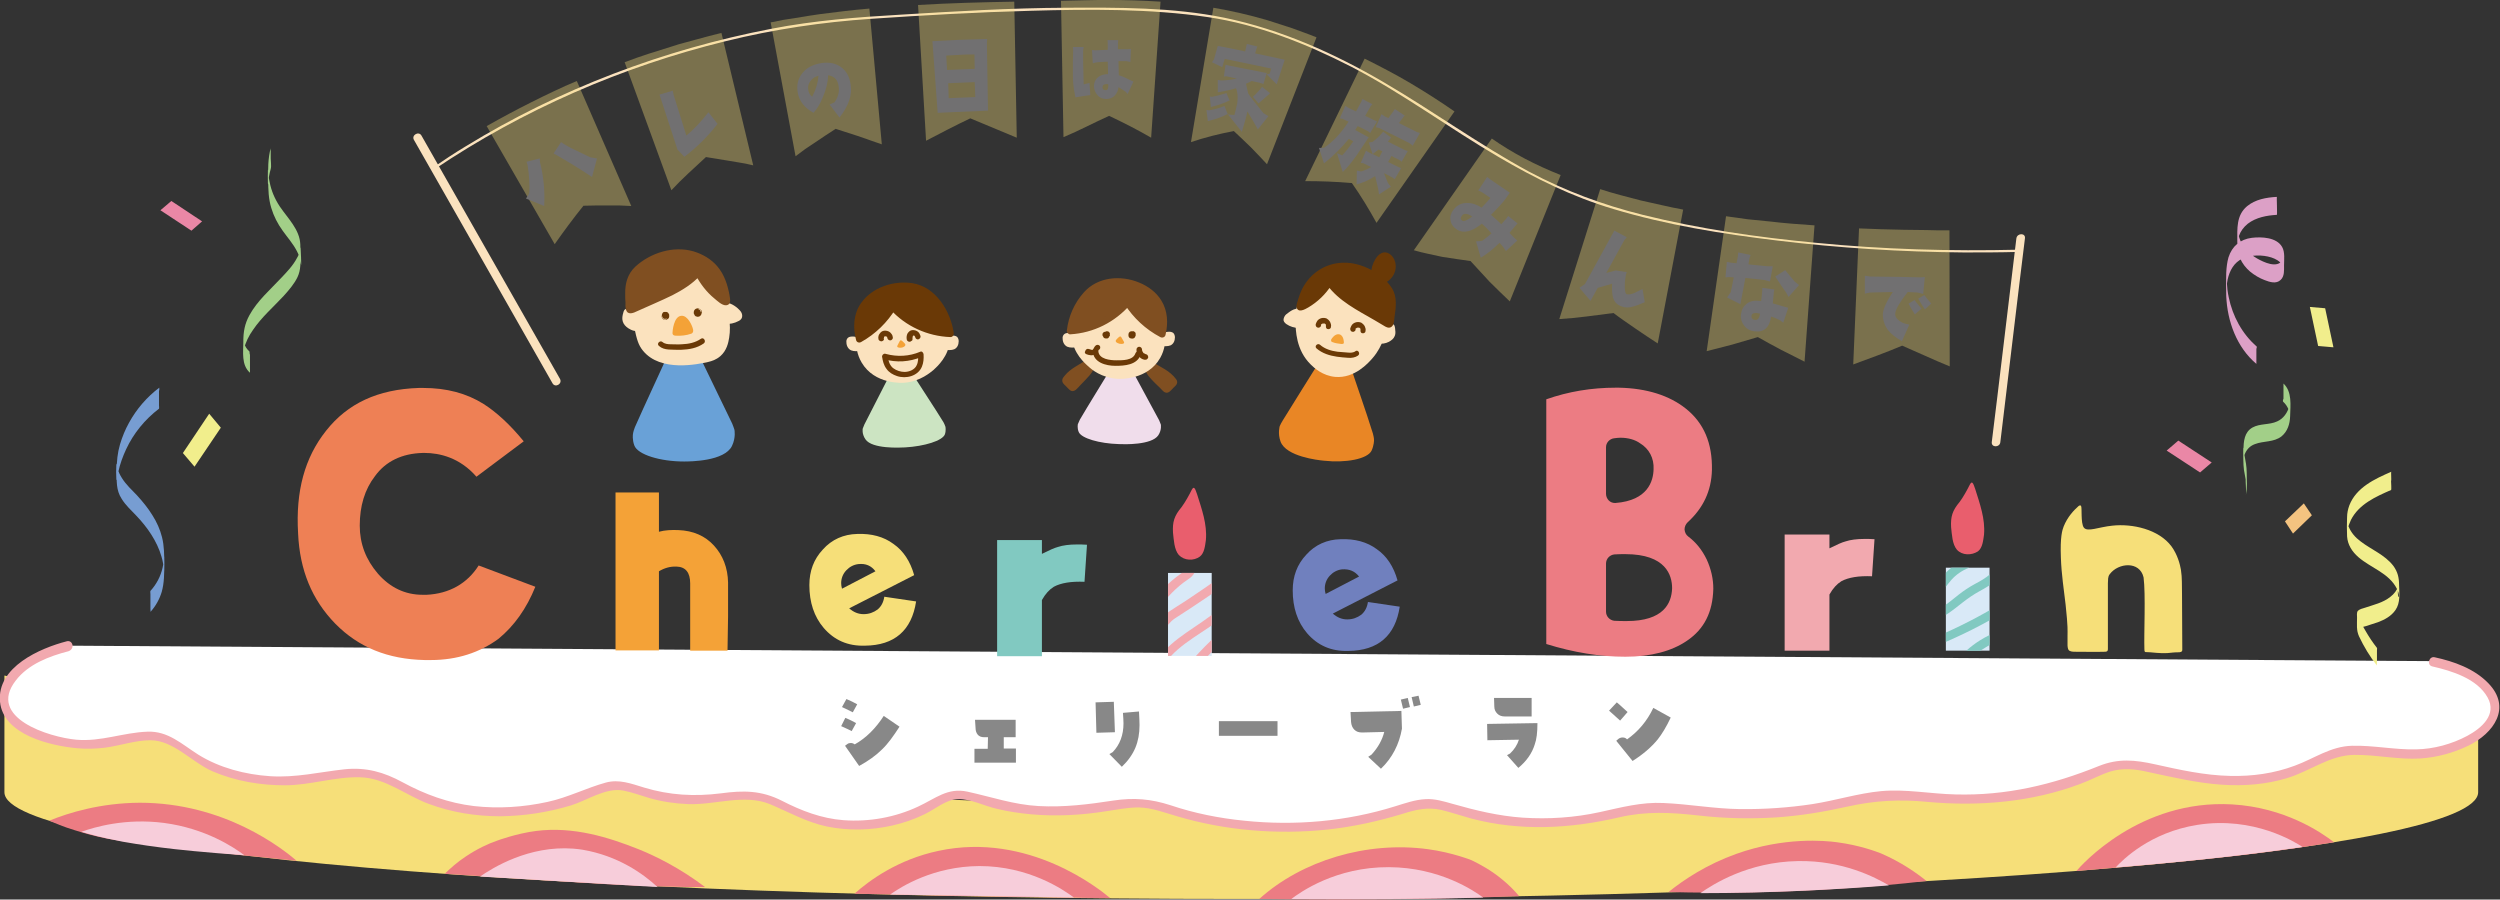 <?xml version="1.0" encoding="utf-8"?>
<!-- Generator: Adobe Illustrator 28.3.0, SVG Export Plug-In . SVG Version: 6.00 Build 0)  -->
<svg version="1.1" id="レイヤー_1" xmlns="http://www.w3.org/2000/svg" xmlns:xlink="http://www.w3.org/1999/xlink" x="0px"
	 y="0px" viewBox="0 0 904.1 325.3" style="enable-background:new 0 0 904.1 325.3;" xml:space="preserve">
<rect x="0" y="0" width="904.1" height="325.3" fill="#333333" stroke="none"/>
<style type="text/css">
	.st0{fill:#F6DF79;}
	.st1{fill:#FFFFFF;}
	.st2{fill:#F2A9AF;}
	.st3{fill:#EC7C83;}
	.st4{fill:#F7CDDA;}
	.st5{fill:#888888;}
	.st6{fill:#EE8055;}
	.st7{fill:#F4A237;}
	.st8{fill:#81C9C1;}
	.st9{fill:#7080BE;}
	.st10{fill:#D9E9F7;}
	.st11{clip-path:url(#SVGID_00000142898550148994995520000001319880340250900893_);}
	.st12{fill:#E95E6D;}
	.st13{clip-path:url(#SVGID_00000101070999750105505740000008236982349043832706_);}
	.st14{fill:#69A1D7;}
	.st15{fill:#FBE2BE;}
	.st16{fill:#804F21;}
	.st17{fill:#6A3906;}
	.st18{fill:#E98625;}
	.st19{fill:#CCE4C2;}
	.st20{fill:#F0DDEB;}
	.st21{opacity:0.36;}
	.st22{fill:#A2CF88;}
	.st23{fill:#779DD2;}
	.st24{fill:#EA87A6;stroke:#EA87A6;stroke-width:0.828;stroke-miterlimit:10;}
	.st25{fill:#F1EE8C;stroke:#F1EE8C;stroke-width:1.058;stroke-miterlimit:10;}
	.st26{fill:#DCA0C6;}
	.st27{fill:#F1EE8C;}
	.st28{fill:#EA87A6;stroke:#EA87A6;stroke-width:0.898;stroke-miterlimit:10;}
	.st29{fill:#F4C380;stroke:#F4C380;stroke-width:0.721;stroke-miterlimit:10;}
	.st30{fill:#F1EE8C;stroke:#F1EE8C;stroke-width:0.898;stroke-miterlimit:10;}
	.st31{fill:#717071;}
</style>
<g>
	<g>
		<g>
			<path class="st0" d="M896.2,244.3c0,14.1,0,28.2,0,42.2c0,21.3-200.2,38.6-447.3,38.6c-247,0-447.3-17.3-447.3-38.6
				c0-14.1,0-28.2,0-42.2c98.2,21.5,252.7,47.3,445.6,47.4C641.9,291.9,797.6,265.8,896.2,244.3z"/>
		</g>
		<g>
			<path class="st1" d="M24.7,233.5c-18.5,4.5-26.8,16.1-21.3,24.5c4.7,7.2,19.3,11,29.1,11c5,0,10.3-1.2,14.9-2.2
				c2.7-0.6,5.3-1,7.9-0.9c2.9,0.1,5.3,1,7.3,2.2c3.3,1.9,6.8,5,11.2,7.4c8.6,4.6,20.2,7.1,31.7,6.7c9.6,0,18.6-3.9,28.1-2.6
				c8.3,1.4,12.7,5.9,20.4,8.9c2.8,1.1,5.9,2.1,9.1,2.9c16.1,4.2,35.2,1.6,49.4-4c11.2-4.7,9.9-4.3,22.7-0.5
				c5.9,1.7,12.7,2.5,19.3,2.1c5.1-0.2,9.9-1.3,14.8-1.5c4.1-0.2,7.8,0.7,10.9,2.2c10,5.1,19.6,9.5,34.5,8.2
				c8-0.7,15.3-3.1,21.1-6.2c3.4-1.6,6.2-4.4,10.7-4.5c5,0.3,10.1,2.8,16,3.9c10.4,2.3,23,2.7,33.8,1c10.2-1.5,15.8-3.5,25.6,0
				c17.4,6,39.2,8.3,58.9,6c8.2-0.9,16.7-2.7,23.9-4.9c5.3-1.6,10-3.7,15.7-2.4c6.4,1.5,10.9,3.5,19.6,5c9.2,1.7,19.4,2,28.9,1
				c7.7-0.6,16.6-3.3,22.6-4.4c11.9-2,23.6,1.7,36,1.7c11.6,0.4,25.2-0.9,35.6-3.1c7.3-1.6,14.8-3.7,22.4-3.6c6.5,0,12.3,1,19,1.3
				c5.4,0.3,11.7,0.2,18-0.4c9.7-0.9,18.8-2.9,26.6-5.5c9.3-2.9,13.5-7.2,22.3-6.4c6.1,0.8,12.6,2.9,18.7,3.9
				c19.4,3.5,34.3,2.5,49.3-6.1c4.4-2.1,8.3-3.3,13.8-3c7.1,0.4,10.7,0.5,17.7,1.2c10.5,1,29.8-5.1,31.7-14.9
				c1.4-7.4-7.6-15.3-22.2-18.4"/>
			<g>
				<path class="st2" d="M24.2,231.9c-9.7,2.5-25.4,9.3-24.2,21.9c1.2,12,18.3,15.9,27.9,16.8c3.3,0.3,6.7,0.2,10-0.2
					c5.5-0.7,11-2.7,16.5-2.7c8.4,0,15.1,8.1,22.6,11.3c8.2,3.5,17.2,5,26,5c9.2,0,18.2-3.2,27.4-2.9c9.1,0.3,16.3,6.5,24.6,9.6
					c8.3,3.1,17.1,4.5,25.9,4.5c8.6-0.1,17.2-1.4,25.5-3.9c5.9-1.8,12.7-6.6,19-5.4c3.2,0.6,6.3,1.8,9.4,2.7c4.5,1.3,9.2,2,14,2.2
					c9.7,0.4,20.3-3.8,29.6,0c6.9,2.9,13.2,6.5,20.6,8.1c7.9,1.6,16.1,1.4,23.9-0.4c3.9-0.9,7.7-2.2,11.4-4c3.8-1.8,8-5.5,12.2-5.5
					c4.6-0.1,9.5,2.5,14,3.5c4.1,1,8.3,1.6,12.5,2c9,0.8,18,0.3,26.9-1.1c3.9-0.6,7.9-1.4,11.9-1.4c4.9,0.1,9.3,1.9,13.9,3.2
					c17.5,5.2,36.3,6.7,54.4,4.8c9.3-1,18.3-3,27.2-5.7c4.7-1.5,9-2.5,13.9-1.4c3.7,0.9,7.2,2.1,10.8,3.1
					c17.8,4.7,35.8,3.7,53.5-0.4c9.8-2.3,18.7-1.8,28.6-0.7c9.5,1.1,18.9,1.3,28.4,0.7c8.7-0.6,17.1-2,25.6-3.9
					c9.9-2.2,18.9-2.7,29-1.7c18.5,1.7,37.7,0.1,55.2-6.5c3.6-1.3,7-3.2,10.6-4.4c4.8-1.5,9.2-1,14,0.1c8.9,1.9,17.7,4,26.8,4.6
					c7.9,0.5,15.8-0.1,23.4-2.4c8.3-2.5,15.4-8.3,24.3-8.4c8-0.1,16,1.8,23.9,1.3c6-0.4,11.9-2,17.3-4.6c9.3-4.5,15.8-13.8,7.3-22.6
					c-5.1-5.3-12.5-7.9-19.4-9.4c-2.1-0.5-3,2.8-0.9,3.3c7,1.6,16.2,4.4,20,11.2c3.5,6.2-2.1,11.1-7.3,13.9
					c-5.6,3-12.2,4.8-18.5,4.9c-7.7,0.2-15.5-1.5-23.2-1.3c-7.8,0.2-13.6,4.6-20.7,7.2c-7.5,2.8-15.4,3.9-23.4,3.7
					c-9.3-0.2-18.2-2.2-27.2-4.2c-7.2-1.6-13.2-2.2-20.2,0.6c-16.8,6.8-33.6,10.8-51.9,10.3c-9-0.2-17.9-2-26.9-1.2
					c-8.4,0.8-16.5,3.4-24.9,4.7c-8.6,1.3-17.4,1.9-26.1,1.8c-9.3-0.1-18.4-1.8-27.7-2.2c-8-0.4-15.3,1.6-23.1,3.3
					c-9.1,2-18.5,2.6-27.8,2c-8.7-0.6-17-2.6-25.4-5c-3.2-0.9-6.4-1.9-9.8-1.7c-3.8,0.2-7.4,1.5-11,2.6c-17.6,5.5-36.2,7.1-54.5,5.2
					c-9.1-0.9-18.1-2.7-26.7-5.6c-7.1-2.3-13.3-2.8-20.6-1.7c-9.1,1.4-17.9,2.5-27.1,2c-9-0.5-17-3.3-25.7-5.2
					c-7.2-1.6-11.6,2.5-17.9,5.4c-8.3,3.9-17.8,5.6-27,4.9c-7.9-0.6-15.2-3.4-22.2-7c-7.5-3.8-13.9-3.8-22.1-2.7
					c-9.5,1.2-18.6,0.7-27.8-2.1c-4.6-1.4-9-3.1-13.8-1.8c-7.2,2-13.7,5.4-21.1,7c-8.7,1.9-17.7,2.5-26.6,1.5
					c-9.2-1.1-17.7-4.2-25.8-8.6c-6.8-3.7-13.2-5.5-21-4.7c-9.1,1-17.6,3.1-26.9,2.5c-9-0.6-18.3-3-26-7.8c-6-3.8-10.9-8.6-18.4-8.3
					c-8.7,0.3-16.8,3.7-25.7,2.9c-9.8-0.9-32.4-7.9-21.9-21.4c4.5-5.9,12.1-8.8,19.1-10.6C27.2,234.6,26.3,231.4,24.2,231.9
					L24.2,231.9z"/>
			</g>
		</g>
		<g>
			<g>
				<path class="st3" d="M844.1,304.6c-3,0.5-7.3,1.1-12.4,1.9c0,0-9.6,1.4-20.6,2.7c-11.5,1.4-32.8,3.5-60.2,5.8
					c1.8-2.1,22.9-26,56.3-24.1C826.2,292,839.3,300.9,844.1,304.6z"/>
			</g>
			<path class="st4" d="M832.7,306.3c-2.6-1.7-17.6-11.2-38-8c-17.2,2.7-27.1,12.7-29.6,15.4c11.3-0.9,23-2,35-3.3
				C811.3,309.2,822.2,307.8,832.7,306.3z"/>
		</g>
		<g>
			<g>
				<path class="st3" d="M696.7,318.6c-10.2,1.2-20.9,2.1-31.9,2.8c-21.7,1.4-42.3,1.7-61.4,1.2c5.7-4.6,13.9-10,24.5-13.8
					c17.4-6.2,32.1-4.8,36.5-4.2c8.3,1.1,14.2,3.4,15.8,4C687.6,311.8,693.1,315.7,696.7,318.6z"/>
			</g>
			<path class="st4" d="M683.1,320.2c-9.8,0.8-19.8,1.4-30.2,1.9c-13.1,0.6-25.8,0.9-38,0.9c4.6-3.2,17.2-11.3,35.3-11.6
				C666.4,311.1,678.2,317.3,683.1,320.2z"/>
		</g>
		<g>
			<g>
				<path class="st3" d="M309,323.2c13.6,0.3,24.7,0.5,32.7,0.7c0,0,21,0.4,43.7,0.7c1,0,3.7,0,6.3,0.1c4.2,0.1,7.6,0.1,9.8,0.1
					c-3.7-3.1-29.5-24.1-62.1-17.1C324.8,310.8,314.5,318.3,309,323.2z"/>
			</g>
			<path class="st4" d="M321.9,323.5c22.2,0.4,44.3,0.7,66.5,1.1c-3.9-2.9-16.3-11.4-34.2-11.4C337.6,313.3,326,320.6,321.9,323.5z"
				/>
		</g>
		<g>
			<g>
				<path class="st3" d="M160.8,316c7.8,0.5,18.9,1.3,32.2,2.1c23.6,1.5,33.4,2.2,46.8,2.5c6.4,0.2,11.7,0.2,15.2,0.2
					c-9.3-7-17.9-11.2-24.1-13.7c-10.8-4.3-23.5-8.3-37-6.6c-7.1,0.9-14.1,3.5-14.1,3.5c0,0,0,0,0,0c-3.2,1.1-7.1,2.9-11.3,5.7
					C165.3,311.8,162.8,314.1,160.8,316z"/>
			</g>
			<path class="st4" d="M237.8,320.8c-21.4-1.3-42.8-2.5-64.2-3.8c4.6-3.2,17.7-11.3,33.7-10.1c1.5,0.1,2.7,0.3,3.4,0.4
				C223.5,309.5,232.5,315.9,237.8,320.8z"/>
		</g>
		<g>
			<g>
				<path class="st3" d="M17.8,296.8c1.9,0.8,5.1,2.2,9.1,3.4c8.3,2.7,15.1,3.7,19.1,4.2c10.3,1.4,32.2,4.1,61.3,6.9
					c-5.3-4.5-26.1-21-56.8-21C36.3,290.4,24.9,293.9,17.8,296.8z"/>
			</g>
			<path class="st4" d="M88.4,309.3c-14.1-1-24.9-2.1-30.1-2.8c-7.2-0.9-13.3-2-13.3-2c-0.6-0.1-1.2-0.2-2-0.4
				c-5.9-1.1-10.6-2.4-13.6-3.3c4.9-1.7,15.9-5,29.9-3.2C74.3,299.6,84.4,306.3,88.4,309.3z"/>
		</g>
		<g>
			<g>
				<path class="st3" d="M549.4,324.1c-10.7,0.4-21.5,0.7-32.4,0.9c-21,0.4-41.5,0.4-61.6,0.1c15.4-13.9,38.9-21,61-18
					c8.9,1.2,15.8,4,15.8,4c3.1,1.5,7,3.6,11,6.9C545.8,320.1,547.8,322.2,549.4,324.1z"/>
			</g>
			<path class="st4" d="M536.4,324.6c-10.5,0.3-21.1,0.4-31.9,0.5c-12.7,0.1-25.2,0.1-37.5,0c3.2-2.4,16-11.6,35.3-11.5
				C520.7,313.7,533,322.1,536.4,324.6z"/>
		</g>
	</g>
	<g>
		<g>
			<path class="st5" d="M308,264.4c-0.5-0.3-1.8-0.9-3.8-1.8l1.5-3c1.4,0.6,2.7,1.2,3.9,1.9L308,264.4z M308.4,257.6
				c-0.5-0.3-1.8-0.9-3.9-1.9l1.6-2.9c1.4,0.6,2.7,1.2,3.9,1.9L308.4,257.6z M319,271c-2.2,2.2-5,4.2-8.3,6l-5.1-7.3l0.8-0.6
				c0.4-0.3,0.8-0.4,1.3-0.4c0.5,0,1,0.2,1.4,0.5c4.1-2.3,7.6-5.8,10.5-10.3l5.7,3.9C323.1,266.2,321.1,269,319,271z"/>
			<path class="st5" d="M367.3,275.8h-14.9v-5h4.8l0.1-4.2h-1.5c-0.9,0-1.7-0.3-2.2-0.9c-0.5-0.6-0.8-1.4-0.8-2.4l-0.2-3l14.7,0v6.3
				H363l0,4.1h4.4V275.8z"/>
			<path class="st5" d="M396.5,265l-0.3-11l6.6-0.2l0.4,11L396.5,265z M412.1,262.2c0,3.1-0.5,5.8-1.5,8.2c-1,2.4-2.6,4.7-4.9,6.9
				l-4.5-4.6l1.2-0.7c2.6-2.7,3.9-6.2,3.9-10.4c0-1.1-0.1-2.3-0.2-3.8l5.8-0.5C412,259.3,412.1,260.9,412.1,262.2z"/>
			<path class="st5" d="M440.8,266.1v-5.3H462v5.3H440.8z"/>
			<path class="st5" d="M499.4,278l-4.6-4.3l1.2-0.8c2.4-2.6,3.9-5.4,4.6-8.2l-8,0.2c-1.2,0-2.1-0.3-2.8-1c-0.7-0.7-1.1-1.6-1.2-2.8
				l-0.2-3.6l18.4-0.4l0.2,6.4C506,269.2,503.5,274.1,499.4,278z M507.4,256.3l-0.8-3.3l2.5-0.6l0.8,3.3L507.4,256.3z M511.3,255.5
				l-0.8-3.4l2.5-0.5l0.8,3.3L511.3,255.5z"/>
			<path class="st5" d="M555,269.3c-1,3.2-3,6-5.9,8.4l-4.1-4.6l1.1-0.6c1.5-1.4,2.6-3.1,3.2-5l-11.4,0.2l-0.1-5.9l18.2-0.3
				C556,264.9,555.7,267.4,555,269.3z M544.2,259.1c-1.1,0-2-0.3-2.7-1c-0.7-0.7-1.1-1.5-1.1-2.6l-0.1-3.1h13.6v6.7H544.2z"/>
			<path class="st5" d="M585.9,260.6c-1.2-1.1-2.6-2.3-4-3.6l2.8-3c0.3,0.2,1.6,1.4,3.9,3.5L585.9,260.6z M599.5,267.4
				c-2.3,2.8-5.3,5.4-9.1,7.8l-5.9-7.3l0.8-0.7c0.4-0.3,0.9-0.5,1.5-0.5c0.7,0,1.2,0.2,1.6,0.7c4.1-2.9,7.3-6.7,9.5-11.4l6.3,3.5
				C602.6,262.9,601,265.5,599.5,267.4z"/>
		</g>
		<g>
			<path class="st6" d="M155.8,238.7c-0.7,0-1.4,0-2.1,0l-0.1,0c-13.4-0.3-23.9-4.6-32.3-13.1c-8.5-8.7-12.9-19.4-13.5-32.7l0-0.1
				c-0.9-15.2,2.4-27.3,10.1-37c7.8-9.9,18.7-15,33.5-15.5c0.5,0,1.1,0,1.7,0c8.3,0,15.6,1.9,21.8,5.8c4.7,3,9.6,7.5,14.5,13.5
				l-17.1,12.8c-6-6.9-13.3-8.6-18.8-8.6c-0.2,0-0.4,0-0.6,0c-7.5,0.2-13.4,3-17.3,8.4c-3.7,4.8-5.5,10.8-5.5,17.9
				c0,6.5,2.2,12.3,6.6,17.4c4.4,5,9.8,7.6,16.1,7.6c0.5,0,1,0,1.5,0c8.2-0.4,14.7-4.1,18.8-10.6l20.5,7.7
				c-3.2,7.9-7.6,14.1-13.3,18.8C173.5,236,165.3,238.7,155.8,238.7z"/>
			<path class="st7" d="M263.3,222.8l-0.2,12.5h-13.5V211c0-4-1.7-6-4.9-6.1c-2.3-0.1-4.4,0.5-6.4,1.7v28.6h-15.7v-57.1h15.7v14.2
				c2.2-0.6,4.6-0.7,7-0.6c5.4,0.2,9.7,2.1,12.9,5.6c3.2,3.5,5,8,5.1,13.4C263.3,214,263.3,218,263.3,222.8z"/>
			<path class="st0" d="M312.8,233.5c-6.2,0.2-11.1-2-14.9-6.4c-3.5-4.1-5.2-9.3-5.2-15.5c0-5.1,1.6-9.4,4.9-12.9
				c3.2-3.6,7.5-5.5,12.4-5.6c5.2-0.2,9.6,1,13.1,3.6c3.6,2.5,6.1,6.3,7.5,11.3L307.1,220c1.6,1.4,3.3,2.1,5.2,2.1
				c2,0,3.6-0.6,5.1-1.7c1.3-1.1,2.1-2.6,2.4-4.6l11.5,1.7C329.7,228,323.5,233.4,312.8,233.5z M310.4,204c-1.7,0.2-3.2,1-4.4,2.3
				c-1.2,1.3-1.8,2.9-1.8,4.6c0,0.6,0.1,1.3,0.3,2l12.1-6.3C315.1,204.6,313.1,203.7,310.4,204z"/>
			<path class="st8" d="M392.2,210.4c-4.8-0.2-8.5,0.4-11.1,1.8c-1.6,1-3,2.5-4.3,4.8v20.3h-16.2v-42h16.2v5
				c2.6-1.3,4.6-2.2,5.8-2.5c1.8-0.6,4.1-0.9,6.9-0.9c1.1,0,2.3,0,3.6,0.1L392.2,210.4z"/>
			<path class="st9" d="M487.6,235.4c-6.2,0.2-11.1-2-14.9-6.4c-3.5-4.1-5.2-9.3-5.2-15.5c0-5.1,1.6-9.4,4.9-12.9
				c3.2-3.6,7.5-5.5,12.4-5.6c5.2-0.2,9.6,1,13.1,3.6c3.6,2.5,6.1,6.3,7.5,11.3L482,221.9c1.6,1.4,3.3,2.1,5.2,2.1
				c2,0,3.6-0.6,5.1-1.7c1.3-1.1,2.1-2.6,2.4-4.6l11.5,1.7C504.6,229.9,498.4,235.3,487.6,235.4z M485.3,205.9
				c-1.7,0.2-3.2,1-4.4,2.3c-1.2,1.3-1.8,2.9-1.8,4.6c0,0.6,0.1,1.3,0.3,2l12.1-6.3C490,206.6,488,205.7,485.3,205.9z"/>
			<path class="st3" d="M587.8,237.5c-9.2,0-18.6-1.5-28.6-4.6v-88.5c8-2.8,16.3-4.2,25.2-4.2c0.3,0,0.7,0,1,0
				c10.1,0.2,18.3,2.8,24.3,7.6c6.5,5.2,9.6,12.5,9.4,22.2c-0.2,7.5-3.1,13.7-8.8,18.9c-0.7,0.7-1.1,1.6-1.1,2.6
				c0.1,1,0.5,1.9,1.3,2.5c2.8,2.1,5,4.8,6.7,8.3c1.6,3.5,2.4,7,2.4,10.6c-0.2,8.5-3.3,14.6-9.5,18.8
				C604.6,235.5,597,237.5,587.8,237.5z M587.8,200.4c-1.3,0-2.6,0-4,0.1c-1.7,0.2-3,1.6-3,3.3v17.4c0,1.7,1.3,3.1,3,3.3
				c1.7,0.1,3.1,0.1,4.5,0.1c13.3,0,16.2-6.4,16.4-11.8c0,0,0,0,0-0.1C604.7,208.1,602.5,200.4,587.8,200.4z M586,158.3
				c-0.7,0-1.5,0.1-2.3,0.2c-1.6,0.2-2.9,1.6-2.9,3.2v16.9c0,0.9,0.4,1.8,1,2.4c0.6,0.6,1.4,0.9,2.2,0.9c0.1,0,0.2,0,0.2,0
				c11.8-0.9,13.7-8,13.8-12.2c0.2-4-1.6-7.4-4.9-9.4C591.3,159,588.8,158.3,586,158.3z"/>
			<path class="st2" d="M677,208.4c-4.8-0.2-8.5,0.4-11.1,1.8c-1.6,1-3,2.5-4.3,4.8v20.3h-16.2v-42h16.2v5c2.6-1.3,4.6-2.2,5.8-2.5
				c1.8-0.6,4.1-0.9,6.9-0.9c1.1,0,2.3,0,3.6,0.1L677,208.4z"/>
			<path class="st0" d="M775.8,235.8c-0.3-0.2-0.3-0.6-0.3-1c-0.2-5.4,0.5-19.9-0.3-26c-1.4-6-9.1-5.3-12.2-1.2
				c-0.8,1-0.6,2-0.7,3.3c0,0.8,0,1.8,0,2.8c0,6.9,0,18.4,0,21.1c0,0.7-0.4,0.9-1.1,0.9c-2.7,0.1-8.1,0-11.2,0
				c-0.5,0-1.1-0.1-1.5-0.3c-0.6-0.3-0.7-0.9-0.8-1.9c0-1.1,0-2.5,0-3.8c0-1.4,0.2-2.8-0.7-11.1c-0.6-5.3-1.5-10.8-1.7-16.9
				c-0.3-7.6,0.5-10,1-11.3c1.4-3.5,3.7-5.9,5.4-7.4c0.2-0.1,0.4-0.3,0.7-0.2c0,0,0.1,0,0.2,0.2c0.4,0.5-0.2,6.2,1,7.8
				c1.3,1.7,5.3-0.2,10.3-0.7c7.2-0.8,16.8,1.3,21.4,7.5c2.2,3,3.1,6.6,3.4,8.4c0.5,3.1,0.3,5.6,0.4,8.9c0,6.3,0.1,14.8,0.1,19.9
				c0.1,1.1-0.8,1.1-1.7,1.1c-2.9,0-3.1,0.7-9.8,0C776.9,235.9,776.3,235.8,775.8,235.8z"/>
			<g>
				<g>
					<path class="st10" d="M422.4,237.2v-30h15.8v30H422.4z"/>
					<g>
						<defs>
							<path id="SVGID_1_" d="M422.4,237.2v-30h15.8v30H422.4z"/>
						</defs>
						<clipPath id="SVGID_00000163751751972823224700000016682741084111040703_">
							<use xlink:href="#SVGID_1_"  style="overflow:visible;"/>
						</clipPath>
						<g style="clip-path:url(#SVGID_00000163751751972823224700000016682741084111040703_);">
							<g>
								<path class="st2" d="M421.2,217.3c1.6-2,3.4-3.8,5.4-5.5c0.9-0.8,1.8-1.4,2.8-2.1c1.2-0.8,2.2-1.6,2.7-2.9
									c0.3-0.8-0.3-1.8-1.1-2c-0.9-0.2-1.6,0.3-2,1.1c0.1-0.2,0,0-0.1,0.1c-0.1,0.1,0.1-0.1-0.1,0.1c-0.1,0.1-0.2,0.2-0.3,0.3
									c-0.1,0.1-0.3,0.2-0.1,0.1c-0.5,0.3-0.9,0.6-1.4,1c-1.1,0.8-2.1,1.5-3.1,2.4c-1.9,1.6-3.6,3.3-5.1,5.2
									c-0.5,0.7-0.6,1.6,0,2.2C419.5,217.8,420.7,217.9,421.2,217.3L421.2,217.3z"/>
							</g>
						</g>
						<g style="clip-path:url(#SVGID_00000163751751972823224700000016682741084111040703_);">
							<g>
								<path class="st2" d="M420.4,228.1c1.6-1.4,2.6-3.2,4.4-4.4c2-1.3,4-2.6,6-3.9c4.1-2.7,8.1-5.4,12-8.3
									c1.6-1.2,0.1-3.9-1.6-2.7c-4.1,2.9-8.2,5.7-12.4,8.5c-2,1.3-4,2.5-5.9,3.8c-1.9,1.3-3,3.2-4.7,4.7
									C416.6,227.2,418.9,229.5,420.4,228.1L420.4,228.1z"/>
							</g>
						</g>
						<g style="clip-path:url(#SVGID_00000163751751972823224700000016682741084111040703_);">
							<g>
								<path class="st2" d="M421.2,240c5.5-7.7,14.8-11.4,21.8-17.5c1.5-1.3-0.7-3.6-2.2-2.2c-7.3,6.3-16.6,10.2-22.3,18.2
									C417.3,240,420,241.6,421.2,240L421.2,240z"/>
							</g>
						</g>
						<g style="clip-path:url(#SVGID_00000163751751972823224700000016682741084111040703_);">
							<g>
								<path class="st2" d="M433.9,240.3c2.7-2.9,5.4-5.7,8.2-8.4c0.6-0.6,0.6-1.7,0-2.2c-0.6-0.6-1.6-0.6-2.2,0
									c-2.8,2.7-5.6,5.5-8.2,8.4c-0.6,0.6-0.6,1.6,0,2.2C432.3,240.8,433.3,240.9,433.9,240.3L433.9,240.3z"/>
							</g>
						</g>
					</g>
				</g>
				<path class="st12" d="M426.3,200.7c-1.7-2-1.8-5.5-2.1-8.1c-0.2-3.8,0.4-6,3.1-9.2c1.4-1.9,2.7-4.3,3.7-6.3
					c1-1.9,1.5,0.7,1.9,1.6c1.7,5.4,3.7,10.9,3.2,16.6c-0.3,2-0.5,4.7-2.2,6C431.7,202.9,428.3,202.8,426.3,200.7L426.3,200.7z"/>
			</g>
			<g>
				<g>
					<path class="st10" d="M703.7,235.3v-30h15.8v30H703.7z"/>
					<g>
						<defs>
							<path id="SVGID_00000153703087037192310720000016232049890939471295_" d="M703.7,235.3v-30h15.8v30H703.7z"/>
						</defs>
						<clipPath id="SVGID_00000080905077129060475910000011510837247613262010_">
							<use xlink:href="#SVGID_00000153703087037192310720000016232049890939471295_"  style="overflow:visible;"/>
						</clipPath>
						<g style="clip-path:url(#SVGID_00000080905077129060475910000011510837247613262010_);">
							<g>
								<path class="st8" d="M700.1,215.1c1.3-0.5,2.3-1.4,3.2-2.4c0.9-1.1,1.5-2,2.4-3c1.7-1.9,3.9-3.4,6.2-4.3
									c0.8-0.3,1.4-1.1,1.1-2c-0.2-0.8-1.2-1.4-2-1.1c-2.6,1.1-5.1,2.6-7.1,4.6c-1,1-1.8,2-2.6,3.1c-0.3,0.3-0.7,0.8-1.1,1.2
									c-0.1,0.1-0.2,0.2-0.4,0.4c0,0-0.2,0.2-0.1,0.1c-0.1,0.1-0.3,0.2-0.4,0.3c0,0-0.4,0.2-0.2,0.1c-0.8,0.3-1.4,1.1-1.1,2
									C698.4,214.8,699.3,215.4,700.1,215.1L700.1,215.1z"/>
							</g>
						</g>
						<g style="clip-path:url(#SVGID_00000080905077129060475910000011510837247613262010_);">
							<g>
								<path class="st8" d="M698.5,224.9c4.4-1.4,7.9-4.4,11.5-7.2c1.8-1.4,3.7-2.7,5.7-3.8c2.2-1.2,4.3-2.4,6.2-4.1
									c1.5-1.4-0.8-3.7-2.2-2.2c-1.7,1.6-3.7,2.6-5.7,3.7c-2,1.1-3.8,2.3-5.6,3.7c-3.3,2.6-6.6,5.6-10.7,6.8
									C695.7,222.4,696.5,225.5,698.5,224.9L698.5,224.9z"/>
							</g>
						</g>
						<g style="clip-path:url(#SVGID_00000080905077129060475910000011510837247613262010_);">
							<g>
								<path class="st8" d="M701.2,233.2c8.1-3.4,16-7.3,23.5-11.9c1.7-1.1,0.2-3.8-1.6-2.7c-7.3,4.4-14.9,8.3-22.7,11.6
									c-0.8,0.3-1.3,1-1.1,2C699.5,232.8,700.4,233.5,701.2,233.2L701.2,233.2z"/>
							</g>
						</g>
						<g style="clip-path:url(#SVGID_00000080905077129060475910000011510837247613262010_);">
							<g>
								<path class="st8" d="M713.3,237.7c1.5-1.4,2.8-2.4,4.5-3.4c1.6-1,3.4-2,5-2.6c0.8-0.3,1.4-1.1,1.1-2c-0.2-0.7-1.1-1.4-2-1.1
									c-4,1.6-7.7,3.9-10.9,6.8c-0.6,0.6-0.6,1.7,0,2.2C711.6,238.3,712.6,238.3,713.3,237.7L713.3,237.7z"/>
							</g>
						</g>
					</g>
				</g>
				<path class="st12" d="M707.7,198.8c-1.7-2-1.8-5.5-2.1-8.1c-0.2-3.8,0.4-6,3.1-9.2c1.4-1.9,2.7-4.3,3.7-6.3
					c1-1.9,1.5,0.7,1.9,1.6c1.7,5.4,3.7,10.9,3.2,16.6c-0.3,2-0.5,4.7-2.2,6C713,200.9,709.6,200.9,707.7,198.8L707.7,198.8z"/>
			</g>
		</g>
		<g>
			<g>
				<path class="st14" d="M245.1,122.8c-1.6,1.2-2.7,3.5-3.5,5.4c-4,8.8-8.1,17.5-12,26.3c-0.3,0.8-0.6,1.7-0.7,2.5
					c0,0-0.3,2,0.5,4.1c1.2,3.3,9.3,5.8,18,5.8c2.3,0,14.6-0.1,17.3-5.6c1.5-3.1,0.9-5.9,0.9-5.9c-0.2-0.7-0.5-1.4-0.8-2.2
					c-4-8.4-8.2-16.8-12.2-25.2c-1.2-2.5-2.9-5.9-5.4-6C246.3,122.1,245.6,122.5,245.1,122.8z"/>
				<g>
					<g>
						<path class="st15" d="M230.6,100.3c-4,6.1-2.4,13.2-1.2,18.3c0.9,4.1,1.4,6.1,3.1,8.2c6.4,7.9,20,4.9,23.6,4.1
							c1.3-0.3,2.9-0.8,4.4-2.1c2.3-2,2.9-4.8,3.2-6.7c0.4-2.4,0.3-4.8,0-7.2c-0.7-7.1-1-10.6-1.2-11.3c-2.7-6.9-10-9.7-10.6-9.9
							c-6.6-2.4-12.3-0.1-13.9,0.6C236.5,95,233,96.6,230.6,100.3z"/>
					</g>
					<g>
						<path class="st15" d="M230.5,112.6c-0.7-0.2-1.4-0.4-2.2-0.7c-0.9-0.3-1.9-0.5-2.5,0.2c-0.2,0.3-0.3,0.6-0.4,1
							c-0.3,1-0.5,2.1-0.2,3.1c0.3,1.1,1.1,1.9,2,2.5c1.2,0.8,2.8,1.4,4.1,0.7"/>
					</g>
					<g>
						<path class="st15" d="M260.9,109.9c1-0.5,2.2-0.5,3.2-0.1s1.9,1,2.7,1.7c0.5,0.5,1.1,1,1.4,1.7c0.3,0.7,0.3,1.5-0.1,2.1
							c-0.2,0.3-0.6,0.6-1,0.8c-1.5,0.8-3.2,1.2-4.9,1"/>
					</g>
				</g>
				<g>
					<path class="st7" d="M246.4,114.2c-2.8,0.2-3.2,5.7-3.2,6.2c0,0.1,0,0.3,0.1,0.5c0.2,0.4,0.7,0.5,1.2,0.5
						c1.8,0.1,3.7-0.1,5.4-0.7c0.1,0,0.3-0.1,0.5-0.3c0.4-0.4,0.3-1.1,0.2-1.4C250.4,118,248.8,114,246.4,114.2z"/>
				</g>
				<g>
					<path class="st16" d="M252.1,98.7c-3.9,4.4-9.4,6.9-14.7,9.3c-3,1.3-5.9,2.7-8.9,4c-0.3,0.1-0.6,0.2-0.8,0.1
						c-0.2-0.2-0.2-0.4-0.2-0.7c0-1-0.1-2.1-0.1-3.1c-0.1-2.8-0.2-5.8,1.2-8.3c0.8-1.5,2.1-2.6,3.4-3.7c4.1-3.1,9.2-5,14.3-4.8
						c5.1,0.2,10.2,2.7,13.1,6.9c2,2.9,2.9,6.5,3.4,10c0,0.2,0,0.5-0.1,0.6c-0.2,0.1-0.5,0-0.7-0.1c-3.9-2.4-7.1-6-9.2-10.1"/>
					<g>
						<path class="st16" d="M251.2,97.7c-3.5,3.8-8.1,6.2-12.8,8.3c-2.6,1.2-5.3,2.4-7.9,3.6c-0.6,0.3-1.8,0.6-2.2,1
							c-0.1,0-0.1,0.1-0.2,0.1c-0.5,0.2-0.3,0.4,0.7,0.6c0.1-0.1,0-0.7,0-0.9c-0.1-1.5-0.1-2.9-0.1-4.4c0-2.9,0.6-5.4,2.7-7.5
							c1.9-1.8,4.2-3.2,6.6-4.2c4.8-2,10.4-2.2,15.1,0.2c2.4,1.2,4.4,3.1,5.8,5.4c0.8,1.3,1.3,2.7,1.7,4.2c0.2,0.7,0.4,1.4,0.5,2.1
							c0.1,0.3,0.5,2,0.4,2.2c0.4-0.2,0.8-0.4,1.1-0.7c-0.5,0.1-1.9-1.3-2.4-1.7c-0.9-0.7-1.7-1.5-2.4-2.3c-1.5-1.7-2.8-3.5-3.9-5.5
							c-0.8-1.5-3-0.2-2.3,1.3c1.7,3.2,3.9,6.1,6.7,8.4c1.1,0.9,2.8,2.6,4.3,2.5c2-0.2,1.4-2.4,1.2-3.8c-0.7-3.7-1.9-7.4-4.4-10.3
							c-2.2-2.6-5.3-4.4-8.6-5.4c-7.3-2.1-15.5,0.5-21,5.5c-2.9,2.7-3.8,6.2-3.7,10.1c0,0.9,0,1.9,0.1,2.8c0,0.9-0.1,1.9,0.2,2.7
							c0.6,2.1,2.7,1.2,4.1,0.5c4.2-1.9,8.5-3.7,12.6-5.7c3.7-1.9,7.3-4.1,10.1-7.2C254.1,98.3,252.3,96.5,251.2,97.7L251.2,97.7z"
							/>
					</g>
				</g>
				<g>
					<g>
						<path class="st17" d="M238.3,125.1c1,0.9,2.2,1.2,3.5,1.3c1.5,0.1,3,0.1,4.5,0.1c2.9-0.1,5.8-0.6,8.2-2.3c1-0.7,0-2.4-1-1.7
							c-2,1.4-4.4,1.9-6.9,2c-1.3,0.1-2.7,0-4,0c-1,0-2.2-0.1-3-0.8C238.7,122.9,237.3,124.3,238.3,125.1L238.3,125.1z"/>
					</g>
				</g>
				<g>
					<g>
						<path class="st17" d="M252.3,111.7C252.3,111.7,252.3,111.7,252.3,111.7c0.1,0,0.2,0,0.3,0c0,0,0,0,0,0c0.1,0,0.2,0,0.3,0
							c0,0,0,0-0.1,0c0.1,0,0.2,0.1,0.3,0.1c0,0,0,0-0.1,0c0.1,0.1,0.2,0.1,0.3,0.2c0,0,0,0,0,0c0.1,0.1,0.1,0.2,0.2,0.3
							c0,0,0,0,0,0c0,0.1,0.1,0.2,0.1,0.3c0,0,0,0,0-0.1c0,0.1,0,0.2,0,0.3c0,0,0,0,0,0c-0.7,0.4-1.3,0.8-2,1.1c0,0,0,0,0.1,0
							c-0.1-0.1-0.2-0.1-0.3-0.2c0,0,0,0,0.1,0.1c-0.1-0.1-0.1-0.2-0.2-0.3c0,0,0,0.1,0,0.1c0-0.1-0.1-0.2-0.1-0.3c0,0,0,0.1,0,0.1
							c0-0.1,0-0.2,0-0.3c0,0,0,0.1,0,0.1c0-0.1,0-0.2,0-0.3c0,0,0,0.1,0,0.1c0-0.1,0.1-0.2,0.1-0.3c0,0,0,0,0,0
							c-0.1,0.2-0.1,0.3-0.2,0.5c0,0.2,0,0.3,0,0.5c0,0.2,0.1,0.3,0.2,0.4c0.1,0.1,0.2,0.3,0.4,0.3c0.1,0,0.2,0.1,0.3,0.1
							c0.2,0.1,0.5,0.1,0.7,0c0.1,0,0.2-0.1,0.3-0.1c0.2-0.1,0.4-0.3,0.5-0.5c0.1-0.1,0.1-0.2,0.2-0.4c0-0.1,0-0.3,0.1-0.4
							c0,0,0,0,0,0c0,0,0,0,0,0c0-0.1,0-0.2,0-0.4c0,0,0-0.1,0-0.1c0-0.1-0.1-0.3-0.2-0.4c0,0,0,0,0,0c0,0-0.1-0.1-0.1-0.1
							c0,0-0.1-0.1-0.1-0.1c0-0.1-0.1-0.1-0.2-0.2c-0.1,0-0.1-0.1-0.2-0.1c-0.2-0.1-0.4-0.2-0.7-0.2c-0.2,0-0.5,0.1-0.7,0.2
							c-0.2,0.1-0.4,0.3-0.5,0.5c-0.1,0.2-0.2,0.4-0.2,0.7c0,0.1,0,0.2,0,0.4c0,0,0,0,0,0c0,0,0,0,0,0c0,0,0,0,0,0
							c0,0.1,0,0.1,0.1,0.2c0,0.1,0,0.1,0.1,0.2c0,0,0,0,0,0c0,0.1,0.1,0.1,0.1,0.2c0,0,0.1,0.1,0.1,0.1c0,0,0,0,0,0c0,0,0,0,0,0
							c0,0,0.1,0.1,0.1,0.1c0,0,0.1,0.1,0.1,0.1c0,0,0,0,0,0c0,0,0,0,0,0c0.1,0,0.2,0.1,0.3,0.1c0,0,0,0,0,0c0,0,0,0,0,0
							c0,0,0,0,0,0c0,0,0,0,0,0c0.1,0,0.2,0,0.3,0c0,0,0,0,0,0c0.1,0,0.2,0,0.2,0c0,0,0.1,0,0.2,0c0.2,0,0.3-0.1,0.4-0.2
							c0.1-0.1,0.3-0.2,0.3-0.4c0.1-0.2,0.1-0.3,0.2-0.5c0-0.2,0-0.3,0-0.5c0-0.1-0.1-0.2-0.1-0.3c-0.1-0.2-0.3-0.4-0.5-0.5
							c-0.1,0-0.2-0.1-0.3-0.1C252.8,111.7,252.5,111.7,252.3,111.7L252.3,111.7z"/>
					</g>
				</g>
				<g>
					<g>
						<path class="st17" d="M241.5,114.6C241.5,114.6,241.5,114.6,241.5,114.6c0,0.1-0.1,0.2-0.1,0.3c0,0,0,0,0,0
							c-0.1,0.1-0.1,0.2-0.2,0.3c0,0,0,0,0,0c-0.1,0.1-0.2,0.1-0.3,0.2c0,0,0,0,0,0c-0.1,0-0.2,0.1-0.3,0.1c0,0,0,0,0.1,0
							c-0.1,0-0.2,0-0.3,0c0,0,0,0,0.1,0c-0.1,0-0.2,0-0.3,0c0,0,0,0,0.1,0c-0.1,0-0.2-0.1-0.3-0.1c0,0,0,0,0,0
							c-0.1-0.1-0.2-0.1-0.3-0.2c0,0,0,0,0,0c-0.1-0.1-0.1-0.2-0.2-0.3c0,0,0,0,0,0c0-0.1-0.1-0.2-0.1-0.3c0,0,0,0,0,0
							c0-0.1,0-0.2,0-0.3c0,0,0,0,0,0c0-0.1,0-0.2,0-0.3c0,0,0,0,0,0c0-0.1,0.1-0.2,0.1-0.3c0,0,0,0,0,0c0.1-0.1,0.1-0.2,0.2-0.3
							c0,0,0,0,0,0c0.1-0.1,0.2-0.1,0.3-0.2c0,0,0,0,0,0c0.1,0,0.2-0.1,0.3-0.1c0,0,0,0,0,0c0.1,0,0.2,0,0.3,0c0,0,0,0,0,0
							c0.1,0,0.2,0,0.3,0c0,0,0,0,0,0c0.1,0,0.2,0.1,0.3,0.1c0,0,0,0,0,0c0.1,0.1,0.2,0.1,0.3,0.2c0,0,0,0,0,0
							c-0.1-0.1-0.3-0.2-0.4-0.3c-0.2-0.1-0.3-0.1-0.5-0.1c-0.2,0-0.3,0-0.5,0.1c-0.2,0.1-0.3,0.1-0.4,0.3c-0.1,0.1-0.1,0.2-0.2,0.3
							c-0.1,0.2-0.2,0.4-0.2,0.7c0,0.1,0,0.2,0,0.3c0.1,0.2,0.2,0.4,0.3,0.6c0,0,0,0,0,0c0,0,0.3,0.2,0.3,0.2c0,0,0,0,0,0
							c0,0,0,0,0,0c0,0,0,0,0,0c0,0,0,0,0,0c0.1,0,0.2,0.1,0.3,0.1c0,0,0,0,0,0c0,0,0,0,0,0c0.1,0,0.2,0,0.2,0c0,0,0.1,0,0.2,0
							c0,0,0,0,0,0c0,0,0,0,0,0c0.1,0,0.2,0,0.2,0c0,0,0.1,0,0.2,0c0.1,0,0.2-0.1,0.2-0.1c0,0,0.1,0,0.2-0.1c0,0,0,0,0,0
							c0,0,0.2-0.2,0.3-0.2c0,0,0,0,0,0c0,0,0,0,0,0c0,0,0,0,0,0c0,0,0,0,0,0c0,0,0.2-0.2,0.2-0.3c0,0,0,0,0,0c0,0,0,0,0,0
							c0,0,0,0,0,0c0,0,0.1-0.3,0.1-0.3c0,0,0,0,0,0c0,0,0,0,0,0c0,0,0,0,0,0c0,0,0-0.3,0-0.4c0,0,0,0,0,0c0-0.1,0-0.2,0-0.2
							c0,0,0-0.1,0-0.2c0,0,0,0,0,0c0-0.1-0.1-0.2-0.1-0.2c0,0,0-0.1-0.1-0.2c0,0,0,0,0,0c0,0,0,0,0,0c0,0-0.2-0.2-0.2-0.3
							c0,0,0,0,0,0c0,0,0,0,0,0s0,0,0,0c0,0,0,0,0,0c0,0,0,0,0,0c-0.1-0.1-0.2-0.1-0.3-0.2c0,0,0,0,0,0c0,0,0,0,0,0
							c0,0-0.3-0.1-0.3-0.1c0,0,0,0,0,0c0,0,0,0,0,0c-0.1,0-0.2,0-0.2,0c0,0-0.1,0-0.2,0c0,0,0,0,0,0c0,0,0,0,0,0c0,0,0,0,0,0
							c-0.1,0-0.3,0-0.4,0c0,0,0,0,0,0c0,0,0,0,0,0c-0.1,0-0.2,0.1-0.3,0.1c0,0,0,0,0,0c0,0,0,0,0,0c0,0,0,0,0,0
							c0,0-0.2,0.1-0.1,0.1c0,0-0.1,0.1-0.1,0.1c0,0,0,0,0,0c0,0,0,0,0,0c0,0,0,0,0,0c0,0,0,0,0,0c-0.1,0.1-0.1,0.2-0.2,0.3
							c0,0,0,0,0,0c0,0,0,0,0,0c0,0-0.1,0.3-0.1,0.3c0,0,0,0,0,0c-0.1,0.2-0.1,0.3,0,0.5c0,0.2,0.1,0.3,0.2,0.5
							c0.1,0.2,0.2,0.3,0.3,0.4c0.1,0.1,0.3,0.2,0.4,0.2c0.1,0,0.2,0,0.3,0c0.2,0,0.5-0.1,0.7-0.2c0.1-0.1,0.2-0.1,0.3-0.2
							C241.4,115,241.5,114.9,241.5,114.6L241.5,114.6z"/>
					</g>
				</g>
			</g>
			<g>
				<path class="st18" d="M485.1,125.6c1.4,1.3,2.1,3.6,2.8,5.4c2.8,8.6,5.9,17.1,8.6,25.8c0.2,0.8,0.4,1.6,0.4,2.4
					c0,0,0,1.9-0.9,3.8c-1.5,3-9.3,4.5-17.3,3.6c-2.1-0.2-13.6-1.5-15.6-6.9c-1.1-3-0.3-5.6-0.3-5.6c0.3-0.6,0.6-1.3,1-1.9
					c4.6-7.5,9.3-14.9,13.9-22.3c1.4-2.2,3.3-5.2,5.6-5C484.1,124.9,484.7,125.3,485.1,125.6z"/>
				<g>
					<g>
						<path class="st15" d="M500.8,106.1c3.6,6.9,0.5,14.4-0.7,17.2c-0.6,1.4-1.6,3.8-3.8,6.3c-1.4,1.6-6.4,7.3-13.4,6.7
							c-4.6-0.4-7.7-3.3-8.8-4.4c-5.5-5.3-5.5-12.6-5.6-15.4c0-2.6,0.1-6.3,2.3-10.4c3.2-6.2,10.3-8.1,10.8-8.2
							c6.4-1.6,11.5,1.1,12.9,1.9C495.8,100.5,498.9,102.4,500.8,106.1z"/>
					</g>
					<g>
						<path class="st15" d="M499.8,117.6c0.7-0.1,1.4-0.3,2.1-0.4c0.8-0.2,1.8-0.3,2.3,0.4c0.2,0.3,0.2,0.6,0.3,1
							c0.1,1,0.3,2-0.1,2.9c-0.4,1-1.2,1.6-2.1,2.1c-1.2,0.6-2.7,1-3.9,0.3"/>
					</g>
					<g>
						<path class="st15" d="M471.6,112.1c-0.9-0.6-2-0.6-3-0.4s-1.9,0.8-2.7,1.4c-0.6,0.4-1.1,0.8-1.4,1.4c-0.3,0.6-0.5,1.3-0.1,1.9
							c0.2,0.3,0.5,0.6,0.8,0.8c1.3,0.9,2.9,1.4,4.5,1.4"/>
					</g>
				</g>
				<g>
					<path class="st7" d="M484.3,120.9c1.7,0.3,1.7,2.9,1.7,3.1c0,0,0,0.1-0.1,0.2c-0.2,0.2-0.5,0.2-0.8,0.2
						c-1.1-0.1-2.3-0.3-3.3-0.7c-0.1,0-0.2-0.1-0.3-0.2c-0.2-0.2-0.1-0.5-0.1-0.7C481.6,122.4,482.8,120.6,484.3,120.9z"/>
				</g>
				<g>
					<path class="st17" d="M480.9,102.4c3.2,4.4,8.1,7.3,12.8,10.1c2.6,1.5,5.3,3.1,7.9,4.6c0.2,0.1,0.5,0.3,0.8,0.1
						c0.2-0.1,0.3-0.4,0.3-0.6c0.1-1,0.3-1.9,0.4-2.9c0.4-2.6,0.7-5.4-0.3-7.8c-0.6-1.4-1.7-2.7-2.8-3.7c-3.5-3.3-8.1-5.6-12.9-5.9
						s-9.8,1.5-12.9,5.2c-2.2,2.5-3.3,5.8-4.1,9c-0.1,0.2-0.1,0.5,0.1,0.6c0.2,0.1,0.4,0.1,0.6,0c3.9-1.9,7.2-4.9,9.6-8.5"/>
					<g>
						<path class="st17" d="M479.9,103c4.3,5.9,11,9.2,17.2,12.8c0.9,0.5,1.8,1.1,2.7,1.6c0.7,0.4,1.6,1.1,2.5,1.1
							c1.9-0.1,1.8-2.4,2-3.7c0.5-3.6,1.1-7.5-1-10.7c-1.8-2.8-4.7-5-7.6-6.6c-3.1-1.6-6.5-2.6-10-2.5c-6.9,0.2-12.6,4.3-15.3,10.6
							c-0.4,1-0.7,1.9-1,2.9c-0.2,0.8-0.7,1.8-0.5,2.6c0.5,2.2,3,0.8,4.2,0.1c3.4-2,6.3-4.8,8.4-8.1c0.9-1.3-1.3-2.6-2.1-1.2
							c-1.1,1.7-2.5,3.3-4,4.7c-0.7,0.6-1.5,1.2-2.3,1.8c-0.4,0.3-0.9,0.6-1.4,0.9c-0.1,0.1-1.1,0.7-1.1,0.7
							c0.2,0.2,0.5,0.4,0.7,0.6c0,0.1,0.5-1.2,0.5-1.3c0.2-0.5,0.3-1.1,0.5-1.6c0.4-1.1,0.8-2.1,1.4-3.1c1-1.8,2.3-3.3,4-4.4
							c3.3-2.2,7.5-3,11.4-2.3c4.1,0.8,8,3,10.9,6.1c1.6,1.7,2.3,3.6,2.3,5.9c0,1.2-0.2,2.4-0.3,3.7c-0.1,0.6-0.2,1.3-0.3,1.9
							c0,0.3-0.1,0.6-0.1,1c-0.1,0.3-0.1,0.3,0,0.1c0.3-0.1,0.6-0.2,0.9-0.4c-0.4,0-1-0.5-1.4-0.7c-0.5-0.3-1-0.6-1.5-0.8
							c-1-0.6-2.1-1.2-3.1-1.8c-1.8-1-3.5-2-5.3-3.1c-3.4-2.1-6.8-4.5-9.2-7.7C481.1,100.5,478.9,101.8,479.9,103L479.9,103z"/>
					</g>
				</g>
				<g>
					<g>
						<path class="st17" d="M490.2,127c-0.8,0.6-1.8,0.6-2.8,0.5c-1.2-0.1-2.4-0.2-3.7-0.3c-2.3-0.3-4.6-1-6.3-2.5
							c-0.9-0.8-2.2,0.5-1.3,1.3c2.1,1.8,4.7,2.6,7.4,3c1.4,0.2,2.7,0.3,4.1,0.4c1.2,0.1,2.5-0.1,3.5-0.8
							C492.1,127.9,491.1,126.3,490.2,127L490.2,127z"/>
					</g>
				</g>
				<g>
					<g>
						<path class="st17" d="M489.5,118.7c0.2,0.7,0.4,0.9,0.4,0.6c0,0.1,0,0.1,0,0.2c0,0,0.1-0.2,0.1-0.2c0-0.1,0,0,0,0.1
							c0,0,0-0.1,0-0.1c0-0.1,0.1-0.1,0.1-0.2c0,0,0.1-0.2,0.1-0.2c0,0-0.2,0.2,0,0c0,0,0.1-0.1,0.1-0.1c0,0,0,0,0.1-0.1
							c0.1,0,0,0-0.1,0.1c0.1,0,0.2-0.1,0.3-0.2c0.2-0.1-0.2,0.1,0,0c0.1,0,0.1,0,0.2-0.1c0.1,0,0.1,0,0.2,0c0.1,0,0,0-0.1,0
							c0,0,0.1,0,0.1,0c0.1,0,0.2,0,0.3,0c-0.2,0-0.2,0,0,0c0.1,0,0.1,0,0.1,0c0,0,0.1,0,0.1,0c0,0-0.1,0-0.1-0.1c0,0,0.1,0,0.1,0.1
							c0,0,0.2,0.2,0.1,0c-0.1-0.1,0,0,0,0c0,0,0.1,0.1,0.1,0.1c0,0,0,0,0.1,0.1c0.1,0.1,0,0.1,0-0.1c0,0.1,0.1,0.2,0.2,0.3
							c0,0.1,0,0.2,0,0c0,0,0,0.1,0,0.1c0,0,0,0.1,0,0.2c0,0.2,0-0.2,0,0c0,0.1,0,0.1,0,0.2c0,0.1,0,0.3,0,0c0,0.3,0,0.5,0.1,0.7
							c0.1,0.2,0.3,0.4,0.6,0.4c0.2,0.1,0.5,0,0.7-0.1c0.2-0.1,0.4-0.3,0.4-0.6c0.1-0.4,0.1-0.7,0-1.1c-0.1-0.3-0.2-0.6-0.3-0.8
							c-0.3-0.5-0.7-0.9-1.2-1.2c-1.2-0.5-2.6-0.2-3.4,0.8c-0.2,0.3-0.4,0.7-0.5,1c-0.1,0.2-0.1,0.3-0.1,0.5c0,0.4,0.2,0.7,0.5,0.9
							c0.2,0.1,0.5,0.1,0.7,0.1c0.2-0.1,0.4-0.2,0.6-0.4c0.1-0.2,0.2-0.5,0.1-0.7C489.8,119,489.7,118.8,489.5,118.7L489.5,118.7z"
							/>
					</g>
				</g>
				<g>
					<g>
						<path class="st17" d="M477,117.2c0.2,0.7,0.4,0.9,0.4,0.6c0,0.1,0,0.1,0,0.2c0,0,0.1-0.2,0.1-0.2c0-0.1,0,0,0,0.1
							c0,0,0-0.1,0-0.1c0-0.1,0.1-0.1,0.1-0.2c0,0,0.1-0.2,0.1-0.2c0,0-0.2,0.2,0,0c0,0,0.1-0.1,0.1-0.1c0,0,0,0,0.1-0.1
							c0.1,0,0,0-0.1,0.1c0.1,0,0.2-0.1,0.3-0.2c0.2-0.1-0.2,0.1,0,0c0.1,0,0.1,0,0.2-0.1c0.1,0,0.1,0,0.2,0c0.1,0,0,0-0.1,0
							c0,0,0.1,0,0.1,0c0.1,0,0.2,0,0.3,0c-0.2,0-0.2,0,0,0c0.1,0,0.1,0,0.1,0c0,0,0.1,0,0.1,0c0,0-0.1,0-0.1-0.1c0,0,0.1,0,0.1,0.1
							c0,0,0.2,0.2,0.1,0c-0.1-0.1,0,0,0,0c0,0,0.1,0.1,0.1,0.1c0,0,0,0,0.1,0.1c0.1,0.1,0,0.1,0-0.1c0,0.1,0.1,0.2,0.2,0.3
							c0,0.1,0,0.2,0,0c0,0,0,0.1,0,0.1c0,0,0,0.1,0,0.2c0,0.2,0-0.2,0,0c0,0.1,0,0.1,0,0.2c0,0.1,0,0.3,0,0c0,0.3,0,0.5,0.1,0.7
							c0.1,0.2,0.3,0.4,0.6,0.4c0.2,0.1,0.5,0,0.7-0.1c0.2-0.1,0.4-0.3,0.4-0.6c0.1-0.4,0.1-0.7,0-1.1c-0.1-0.3-0.2-0.6-0.3-0.8
							c-0.3-0.5-0.7-0.9-1.2-1.2c-1.2-0.5-2.6-0.2-3.4,0.8c-0.2,0.3-0.4,0.7-0.5,1c-0.1,0.2-0.1,0.3-0.1,0.5c0,0.4,0.2,0.7,0.5,0.9
							c0.2,0.1,0.5,0.1,0.7,0.1c0.2-0.1,0.4-0.2,0.6-0.4c0.1-0.2,0.2-0.5,0.1-0.7C477.3,117.5,477.2,117.4,477,117.2L477,117.2z"/>
					</g>
				</g>
				<g>
					<path class="st17" d="M498.6,101.8c-0.7-0.4-1.3-1.2-1.5-2c-0.2-0.8-0.2-1.7,0-2.5c0.3-1.4,1-2.7,1.9-3.8
						c0.3-0.3,0.7-0.7,1.1-0.8c0.9-0.3,1.8,0.3,2.4,1.1c0.7,1,1,2.4,0.8,3.6s-0.9,2.4-1.9,3.2c-0.8,0.7-1.9,1.2-3,0.9"/>
					<g>
						<path class="st17" d="M499.2,100.7c-0.2-0.1-0.4-0.2-0.6-0.5c0.1,0.1-0.1-0.2-0.1-0.2c-0.1-0.2-0.1-0.2-0.2-0.3
							c-0.2-0.6-0.2-1.3-0.1-2c0.3-1.3,0.8-2.5,1.7-3.5c0.2-0.2,0.3-0.4,0.5-0.4c0.1,0,0.1,0,0.1,0c0.2,0-0.1,0,0.1,0
							c0,0,0.2,0.1,0.2,0c0.2,0.1,0.4,0.2,0.6,0.4c0,0.1,0.1,0.1,0.2,0.2c0.1,0.2,0.2,0.3,0.3,0.5c0.4,1,0.3,2.2-0.2,3.2
							c-0.3,0.6-0.7,1.1-1.2,1.5c-0.2,0.2-0.6,0.4-0.8,0.5c-0.1,0-0.2,0.1-0.3,0.1c-0.2,0.1,0.1,0-0.1,0c-0.2,0-0.3,0-0.5,0
							c-0.6-0.1-1.3,0.2-1.5,0.9c-0.2,0.6,0.2,1.4,0.9,1.5c2.2,0.5,4.1-0.9,5.4-2.6c1.1-1.6,1.5-3.8,0.8-5.7c-0.7-2-2.8-3.8-4.9-2.7
							c-0.9,0.4-1.6,1.3-2.1,2.1c-0.5,0.8-0.9,1.7-1.2,2.7c-0.6,2.3-0.3,5.1,1.9,6.4C499.3,103.7,500.6,101.5,499.2,100.7
							L499.2,100.7z"/>
					</g>
				</g>
			</g>
			<g>
				<path class="st19" d="M327.2,132.3c1.4,0.7,2.3,2.2,3.1,3.4c3.6,5.7,7.4,11.3,10.9,17c0.3,0.5,0.5,1.1,0.7,1.6
					c0,0,0.3,1.4-0.2,2.8c-0.9,2.3-7.4,4.3-14.4,4.7c-1.9,0.1-11.9,0.6-14.3-2.9c-1.4-2-1-3.9-1-3.9c0.2-0.5,0.4-1,0.6-1.5
					c2.9-5.8,6-11.6,8.9-17.4c0.9-1.7,2.1-4.1,4.1-4.2C326.2,131.9,326.8,132.1,327.2,132.3z"/>
				<g>
					<path class="st15" d="M327.2,138.4c-0.9,0.1-10.9,0.7-15.6-7.3c-3.3-5.6-2.1-12.4,1.1-16.9c3.4-4.8,9-7.1,14.1-6.9
						c8.8,0.3,16.9,8.2,16.6,16c-0.2,5.4-4.5,9.3-5.7,10.4C336.6,134.6,332.9,137.9,327.2,138.4z"/>
				</g>
				<g>
					<path class="st15" d="M311.1,122.1c-0.8-0.2-1.7-0.3-2.5-0.4c-0.7,0-1.5,0-2,0.5c-0.4,0.4-0.6,1-0.5,1.6c0,1.2,0.6,2.4,1.7,2.9
						c0.5,0.2,1.1,0.3,1.7,0.3c0.8,0,1.7-0.1,2.3-0.7"/>
				</g>
				<g>
					<path class="st15" d="M341.6,121.8c0.8-0.2,1.7-0.3,2.5-0.4c0.7-0.1,1.5,0,2,0.4c0.4,0.4,0.6,1,0.6,1.6c0,1.2-0.5,2.4-1.6,2.9
						c-0.5,0.2-1.1,0.3-1.7,0.3c-0.8,0-1.7,0-2.3-0.6"/>
				</g>
				<g>
					<path class="st17" d="M322.8,110.9c2,2.2,6,6,12.2,8.1c3.4,1.2,6.5,1.6,8.8,1.6c-0.7-5.2-3.2-10.1-7-13.7
						c-0.6-0.6-1.3-1.2-2.3-1.8c-6.8-3.9-19.1-1.4-23.1,6.8c-2,4.1-1.3,8.3-0.7,10.6c2-1.1,4.7-2.9,7.3-5.5
						C320.2,114.9,321.7,112.7,322.8,110.9z"/>
					<g>
						<path class="st17" d="M321.9,111.8c5.6,6.2,13.5,9.8,21.8,10.1c0.9,0,1.3-0.8,1.2-1.6c-1.2-7.9-6.5-16.6-15-17.9
							c-6.8-1-14.5,1.5-18.5,7.2c-2.8,3.9-3,8.9-1.8,13.4c0.2,0.8,1.1,1.1,1.8,0.7c5.2-2.9,9.5-7.1,12.6-12.2
							c0.8-1.4-1.3-2.6-2.1-1.2c-2.8,4.7-6.9,8.6-11.7,11.3c0.6,0.2,1.2,0.5,1.8,0.7c-0.9-3.6-0.9-7.5,1.1-10.7
							c1.5-2.5,4-4.4,6.7-5.5c5.7-2.4,12.6-2,17,2.6c3.2,3.4,5.1,7.7,5.8,12.3c0.4-0.5,0.8-1,1.2-1.6c-7.7-0.3-14.9-3.7-20.1-9.4
							C322.6,108.8,320.8,110.6,321.9,111.8z"/>
					</g>
				</g>
				<g>
					<path class="st7" d="M324.5,125.4c-0.1-0.2,0-0.4,0.8-1.9c0.2-0.3,0.2-0.4,0.4-0.4c0.3-0.1,0.7,0.3,1,0.6
						c0.5,0.5,0.8,0.8,0.7,1.1c-0.1,0.6-1.1,0.9-1.3,0.9C325.6,125.8,324.7,125.8,324.5,125.4z"/>
				</g>
				<g>
					<g>
						<path class="st17" d="M319.7,129.9c4.5,1.3,9.2,1,13.5-0.8c-0.4-0.3-0.8-0.6-1.2-0.9c0.1,1.3,0.1,2.7-0.5,3.9
							c-0.7,1.6-2.7,2.4-4.4,2.4c-1.4,0-2.9-0.5-4-1.3c-1.3-0.9-1.9-2.8-2.1-4.3c-0.1-0.5-0.4-1-1-1c-0.5,0-1,0.5-1,1
							c0.2,1.6,0.6,3.2,1.6,4.5c0.9,1.3,2.3,2.1,3.8,2.6c3.3,1.1,7.6,0,9-3.4c0.6-1.4,0.7-3,0.6-4.5c-0.1-0.6-0.6-1.2-1.2-0.9
							c-4,1.7-8.3,1.9-12.4,0.8C319,127.6,318.4,129.5,319.7,129.9z"/>
					</g>
				</g>
				<g>
					<g>
						<path class="st17" d="M319.6,122.4C319.6,122.4,319.6,122.3,319.6,122.4c0,0,0,0.1,0,0.2c0-0.1,0-0.3,0-0.4
							C319.7,122.3,319.7,122.4,319.6,122.4c0-0.1,0.1-0.2,0.1-0.3C319.7,122.1,319.7,122.2,319.6,122.4c0.1-0.2,0.1-0.3,0.1-0.4
							c0,0,0,0,0-0.1c0.1-0.1,0-0.1-0.1,0.1c0,0,0.1-0.1,0.1-0.1c0,0,0.1-0.1,0.1-0.1c0.1-0.1-0.2,0.1-0.1,0
							c0.1-0.1,0.2-0.1,0.3-0.2c-0.1,0-0.2,0.1-0.2,0.1c0.1,0,0.2-0.1,0.4-0.1c-0.1,0-0.2,0-0.3,0c0.2,0,0.3,0,0.5,0
							c-0.1,0-0.2,0-0.3,0c0.1,0,0.3,0.1,0.4,0.1c-0.1,0-0.2-0.1-0.2-0.1c0.1,0,0.2,0.1,0.3,0.1c0,0,0.1,0,0.1,0.1
							c0,0-0.1-0.1-0.1-0.1c0,0,0.1,0.1,0.1,0.1c0,0,0.1,0.2,0,0c-0.1-0.1,0,0,0,0c0.1,0.1,0.1,0.2,0.2,0.3c0-0.1-0.1-0.2-0.1-0.2
							c0.1,0.1,0.1,0.3,0.1,0.4c0-0.1,0-0.2,0-0.3c0,0,0,0,0,0.1c0,0.3,0.1,0.5,0.3,0.7c0.2,0.2,0.5,0.3,0.7,0.3
							c0.3,0,0.5-0.1,0.7-0.3c0.2-0.2,0.3-0.4,0.3-0.7c-0.1-0.4-0.1-0.8-0.4-1.2c-0.2-0.3-0.4-0.5-0.6-0.7c-0.6-0.5-1.4-0.7-2.2-0.6
							c-0.7,0.1-1.2,0.5-1.6,1.1c-0.2,0.2-0.3,0.5-0.4,0.8c-0.1,0.4-0.1,0.8,0,1.2c0,0.2,0.3,0.5,0.5,0.6c0.2,0.1,0.5,0.2,0.8,0.1
							c0.2-0.1,0.5-0.2,0.6-0.5C319.7,122.9,319.7,122.7,319.6,122.4L319.6,122.4z"/>
					</g>
				</g>
				<g>
					<g>
						<path class="st17" d="M330,122.7c0-0.3,0-0.5,0-0.8c0,0.1,0,0.2,0,0.3c0-0.2,0.1-0.4,0.1-0.6c0,0.1-0.1,0.2-0.1,0.2
							c0.1-0.1,0.1-0.2,0.2-0.4c-0.1,0.1-0.1,0.1-0.2,0.2c0.1-0.1,0.2-0.2,0.3-0.3c-0.1,0.1-0.1,0.1-0.2,0.2
							c0.1-0.1,0.2-0.1,0.3-0.2c-0.1,0-0.2,0.1-0.2,0.1c0.1,0,0.2-0.1,0.3-0.1c-0.1,0-0.2,0-0.3,0c0.1,0,0.3,0,0.4,0
							c-0.1,0-0.2,0-0.3,0c0.1,0,0.3,0.1,0.4,0.1c-0.1,0-0.2-0.1-0.2-0.1c0.1,0.1,0.2,0.1,0.3,0.2c-0.1-0.1-0.1-0.1-0.2-0.2
							c0.1,0.1,0.2,0.2,0.3,0.3c-0.1-0.1-0.1-0.1-0.2-0.2c0.1,0.2,0.2,0.3,0.3,0.5c0-0.1-0.1-0.2-0.1-0.2c0,0.1,0.1,0.2,0.1,0.3
							c0.1,0.5,0.7,0.9,1.2,0.7c0.5-0.2,0.8-0.7,0.7-1.2c-0.2-0.6-0.5-1.2-0.9-1.5c-0.6-0.5-1.4-0.7-2.2-0.6
							c-0.7,0.1-1.2,0.6-1.6,1.2c-0.3,0.6-0.4,1.3-0.3,2c0,0.3,0.1,0.5,0.3,0.7c0.2,0.2,0.5,0.3,0.7,0.3c0.3,0,0.5-0.1,0.7-0.3
							C329.9,123.2,330,123,330,122.7L330,122.7z"/>
					</g>
				</g>
			</g>
			<g>
				<g>
					<path class="st16" d="M394.2,130.8c-2.9,2.2-6.7,3.6-8.6,6.6c0,0.1-0.1,0.2-0.1,0.3c0,0.1,0.1,0.2,0.2,0.3
						c0.7,0.7,1.4,1.4,2.2,2c0.1,0.1,0.2,0.1,0.3,0.1c0.1,0,0.2-0.1,0.2-0.1c1.4-1.4,2.8-2.9,4.2-4.4c1.1-1.2,2.3-2.7,2.2-4.4"/>
					<g>
						<path class="st16" d="M393.5,129.7c-2.8,2.1-6.3,3.4-8.5,6.2c-0.3,0.4-0.7,0.8-0.8,1.3c-0.2,0.8,0.2,1.4,0.7,1.9
							c0.4,0.4,0.8,0.7,1.1,1.1c0.4,0.4,0.9,1,1.5,1.2c1.3,0.3,2.2-1.1,3-1.9c0.8-0.8,1.5-1.6,2.3-2.4c1.5-1.6,3.3-3.5,3.1-5.9
							c-0.1-0.7-0.6-1.3-1.3-1.3c-0.7,0-1.4,0.6-1.3,1.3c0.1,0.7-0.1,1.2-0.5,1.9c-0.4,0.7-0.9,1.2-1.5,1.8c-0.6,0.7-1.3,1.4-2,2.1
							c-0.7,0.7-1.4,1.5-2.1,2.1c0.2-0.1,0.4-0.2,0.6-0.3c0,0-0.1,0-0.1,0c0.2,0,0.5,0,0.7,0c0.1,0,0.4,0.4,0.2,0.1
							c-0.1-0.1-0.2-0.2-0.3-0.3c-0.2-0.2-0.4-0.4-0.6-0.6c-0.2-0.2-0.4-0.3-0.5-0.5c-0.1-0.1-0.2-0.2-0.3-0.3c0,0-0.1-0.1-0.1-0.1
							c-0.1-0.2-0.1-0.1,0.1,0.3c0,0.2,0,0.5,0,0.7c0,0.2,0,0,0.1-0.1c0.1-0.1,0.1-0.2,0.2-0.3c-0.1,0.1,0,0,0.1-0.1
							c0.1-0.1,0.1-0.2,0.2-0.3c0.3-0.3,0.6-0.6,0.9-0.9c0.2-0.2,0.4-0.3,0.5-0.4c0.1-0.1,0.2-0.1,0.4-0.3c0.4-0.3,0.7-0.5,1.1-0.7
							c1.5-1,3.1-1.9,4.6-3c0.6-0.4,0.9-1.1,0.5-1.8C395,129.6,394.1,129.3,393.5,129.7L393.5,129.7z"/>
					</g>
				</g>
				<g>
					<path class="st16" d="M415.5,131.7c3,2.1,6.7,3.4,8.8,6.4c0.1,0.1,0.1,0.2,0.1,0.2c0,0.1-0.1,0.2-0.2,0.3
						c-0.7,0.7-1.4,1.4-2.1,2.1c-0.1,0.1-0.2,0.2-0.3,0.1c-0.1,0-0.2-0.1-0.2-0.1c-1.5-1.4-2.9-2.8-4.3-4.3
						c-1.2-1.2-2.4-2.6-2.3-4.3"/>
					<g>
						<path class="st16" d="M414.8,132.8c1.5,1.1,3.1,1.9,4.7,2.8c0.4,0.2,0.8,0.5,1.1,0.7c0.4,0.3,0.6,0.4,0.9,0.7
							c0.3,0.3,0.7,0.6,1,0.9c0.2,0.2,0.3,0.3,0.5,0.5c-0.1-0.1,0,0,0,0.1c0,0.1,0.2,0.3,0.1,0.2c0-0.2,0-0.5,0-0.7
							c0-0.2,0.3-0.4,0-0.2c-0.1,0.1-0.2,0.2-0.3,0.3c-0.2,0.2-0.4,0.4-0.6,0.6c-0.2,0.2-0.4,0.4-0.5,0.5c-0.1,0.1-0.2,0.2-0.3,0.3
							c0,0-0.1,0.1-0.1,0.1c-0.2,0.1-0.1,0.1,0.3-0.1c0.2,0,0.5,0,0.7,0c0,0-0.1,0-0.1,0c0.2,0.1,0.4,0.2,0.6,0.3
							c-0.7-0.6-1.4-1.3-2.1-2c-0.7-0.7-1.4-1.4-2.1-2.1c-0.6-0.6-1.1-1.1-1.5-1.7c-0.2-0.3-0.4-0.7-0.5-0.9c-0.1-0.4-0.2-0.5-0.1-1
							c0-0.7-0.6-1.3-1.3-1.3c-0.7,0-1.3,0.6-1.3,1.3c-0.1,2.1,1.3,3.8,2.6,5.2c0.7,0.8,1.5,1.5,2.3,2.3c0.4,0.4,0.8,0.7,1.1,1.1
							c0.4,0.4,0.9,1,1.4,1.2c1.3,0.6,2.3-0.9,3.1-1.7c0.4-0.4,0.8-0.7,1.1-1.2c0.4-0.7,0.2-1.4-0.2-1.9c-1.1-1.5-2.5-2.6-4.1-3.6
							c-1.7-1-3.4-1.9-5-3.1c-0.6-0.4-1.5-0.1-1.8,0.5C413.9,131.7,414.2,132.4,414.8,132.8L414.8,132.8z"/>
					</g>
				</g>
				<path class="st20" d="M404,131c-1.3,0.8-2.3,2.3-3,3.5c-3.5,5.8-7.1,11.5-10.5,17.3c-0.3,0.6-0.5,1.1-0.7,1.6
					c0,0-0.3,1.4,0.3,2.8c0.9,2.3,7.5,4.2,14.5,4.4c1.9,0.1,11.9,0.4,14.3-3.2c1.3-2,0.9-3.9,0.9-3.9c-0.2-0.5-0.4-1-0.6-1.5
					c-3.1-5.8-6.2-11.5-9.3-17.2c-0.9-1.7-2.2-4-4.2-4.1C405,130.5,404.4,130.7,404,131z"/>
				<g>
					<path class="st15" d="M404.2,137c0.9,0.1,10.9,0.4,15.4-7.6c3.2-5.7,1.8-12.5-1.5-16.9c-3.5-4.7-9.2-6.9-14.2-6.6
						c-8.8,0.6-16.7,8.6-16.2,16.4c0.4,5.4,4.7,9.2,6,10.3C394.6,133.5,398.4,136.7,404.2,137z"/>
				</g>
				<g>
					<path class="st15" d="M419.8,120.4c0.8-0.2,1.7-0.3,2.5-0.4c0.7-0.1,1.5,0,2,0.4c0.4,0.4,0.6,1,0.6,1.6c0,1.2-0.5,2.4-1.6,2.9
						c-0.5,0.2-1.1,0.3-1.7,0.3c-0.8,0-1.7,0-2.3-0.6"/>
				</g>
				<g>
					<path class="st15" d="M389.3,120.8c-0.8-0.2-1.7-0.3-2.5-0.4c-0.7,0-1.5,0-2,0.5c-0.4,0.4-0.6,1-0.5,1.6c0,1.2,0.6,2.4,1.7,2.9
						c0.5,0.2,1.1,0.3,1.7,0.3c0.8,0,1.7-0.1,2.3-0.7"/>
				</g>
				<g>
					<path class="st16" d="M407.9,109.5c-1.9,2.2-5.8,6.1-12,8.4c-3.4,1.3-6.4,1.7-8.7,1.8c0.6-5.2,3-10.1,6.7-13.8
						c0.6-0.6,1.3-1.2,2.3-1.8c6.7-4.1,19.1-1.9,23.3,6.2c2.1,4,1.5,8.3,0.9,10.6c-2.1-1.1-4.8-2.8-7.5-5.4
						C410.6,113.4,409,111.2,407.9,109.5z"/>
					<g>
						<path class="st16" d="M407,108.5c-5,5.8-12.1,9.4-19.8,9.9c0.4,0.4,0.9,0.9,1.3,1.3c0.9-6.9,5.2-14.7,12.5-16.1
							c5.6-1.1,12.4,0.8,16,5.4c2.6,3.3,2.9,7.6,2,11.5c0.6-0.3,1.3-0.5,1.9-0.8c-4.9-2.6-9-6.3-11.9-11c-0.9-1.4-3.2-0.1-2.3,1.3
							c3.2,5,7.6,9.1,12.9,11.9c0.7,0.4,1.7,0.1,1.9-0.8c1-4.2,0.8-8.7-1.5-12.4c-1.8-3-4.8-5.2-8-6.5c-6.7-2.8-15-2.1-20,3.5
							c-3.5,3.9-5.6,8.7-6.2,13.9c-0.1,0.7,0.7,1.4,1.3,1.3c8.4-0.5,16.1-4.4,21.6-10.7C409.9,109.1,408.1,107.2,407,108.5z"/>
					</g>
				</g>
				<g>
					<path class="st7" d="M406.5,124c0.1-0.2,0-0.4-0.9-1.9c-0.2-0.3-0.2-0.4-0.4-0.4c-0.3-0.1-0.7,0.3-1,0.6
						c-0.5,0.5-0.8,0.8-0.7,1.1c0.1,0.6,1.1,0.8,1.3,0.9C405.4,124.4,406.3,124.5,406.5,124z"/>
				</g>
				<g>
					<g>
						<path class="st17" d="M395.2,127c0.2,4.1,4.7,5.3,8.2,5.3c3.3,0,7.8-0.3,9.1-4c0.4-1.2-1.5-1.7-1.9-0.5
							c-0.9,2.6-4.7,2.5-6.9,2.5c-2.2,0-6.3-0.4-6.5-3.3C397.1,125.8,395.2,125.7,395.2,127L395.2,127z"/>
					</g>
				</g>
				<g>
					<g>
						<path class="st17" d="M411,126.4c-0.1,1.7,1.2,3.4,2.9,3.7c0.3,0,0.5,0,0.8-0.1c0.2-0.1,0.4-0.4,0.5-0.6
							c0.1-0.3,0-0.5-0.1-0.8c-0.1-0.2-0.3-0.4-0.6-0.5c-0.2,0-0.4-0.1-0.5-0.2c0.1,0,0.2,0.1,0.2,0.1c-0.2-0.1-0.4-0.2-0.6-0.3
							c0.1,0.1,0.1,0.1,0.2,0.2c-0.2-0.1-0.3-0.3-0.5-0.5c0.1,0.1,0.1,0.1,0.2,0.2c-0.1-0.2-0.3-0.4-0.4-0.6c0,0.1,0.1,0.2,0.1,0.2
							c-0.1-0.2-0.1-0.4-0.2-0.6c0,0.1,0,0.2,0,0.3c0-0.2,0-0.3,0-0.5c0-0.2-0.1-0.5-0.3-0.7c-0.2-0.2-0.5-0.3-0.7-0.3
							c-0.3,0-0.5,0.1-0.7,0.3C411.1,125.9,411,126.1,411,126.4L411,126.4z"/>
					</g>
				</g>
				<g>
					<g>
						<path class="st17" d="M392.9,128.1c1,0.4,2.2,0.6,3.2,0c0.4-0.3,0.7-0.7,1-1.1c0.1-0.2,0.1-0.3,0.2-0.4c0,0,0-0.1,0.1-0.1
							c0.1-0.1-0.2,0.2,0,0.1c0.1-0.1,0.1,0-0.1,0c0,0,0.1,0,0.1-0.1c0.5-0.2,0.6-0.9,0.4-1.3c-0.3-0.5-0.9-0.6-1.3-0.4
							c-0.4,0.2-0.7,0.6-0.9,1c-0.1,0.1-0.1,0.3-0.2,0.4c0,0.1-0.1,0.1-0.1,0.2c-0.1,0.1,0.1-0.1,0.1-0.1c0,0-0.1,0.1-0.1,0.1
							c0,0,0.2-0.1,0,0c0,0-0.1,0-0.1,0.1c-0.1,0.1,0.2-0.1,0.1,0c0,0-0.1,0-0.1,0c0,0-0.1,0-0.1,0c-0.2,0,0.1,0,0.1,0
							c0,0-0.2,0-0.3,0c-0.1,0-0.1,0-0.2,0c0,0,0.2,0,0.1,0c-0.1,0-0.2,0-0.4-0.1c-0.2-0.1-0.4-0.1-0.7-0.2
							c-0.5-0.2-1.1,0.2-1.2,0.7C392.1,127.5,392.4,127.9,392.9,128.1L392.9,128.1z"/>
					</g>
				</g>
				<g>
					<g>
						<path class="st17" d="M408.2,120.5c0,0.1-0.1,0.2-0.1,0.3c0,0,0,0,0,0c0,0,0,0.1,0,0.1c0,0,0,0.1,0,0.1c0,0,0,0,0,0.1
							c0,0.1,0,0.2,0,0.3c0,0,0,0,0,0c0,0,0,0,0,0.1c0,0.1,0.1,0.2,0.1,0.3c0,0,0,0,0,0c0.1,0.1,0.1,0.2,0.2,0.3
							c0.1,0.1,0.2,0.2,0.3,0.2c0,0,0,0,0,0c0.1,0,0.2,0.1,0.3,0.1c0,0,0,0,0.1,0c0.3,0.1,0.4,0.1,0.6,0c0,0,0,0,0.1,0
							c0.1,0,0.2-0.1,0.3-0.1c0,0,0,0,0,0c0,0,0,0,0,0c0.1-0.1,0.2-0.1,0.2-0.2c0.1-0.1,0.2-0.2,0.2-0.3c0-0.1,0.1-0.1,0.1-0.2
							c0-0.1,0.1-0.1,0.1-0.2c0,0,0,0,0-0.1c0-0.1,0-0.2,0-0.3c0,0,0,0,0,0c0-0.1,0-0.2,0-0.3c0,0,0,0,0-0.1c0-0.1-0.1-0.2-0.1-0.3
							c0,0,0,0,0,0c0,0,0,0,0,0c-0.1-0.1-0.1-0.2-0.2-0.2c0,0,0,0,0,0c-0.1-0.1-0.2-0.1-0.2-0.2c-0.1-0.1-0.2-0.1-0.3-0.1
							c0,0,0,0-0.1,0c-0.1,0-0.2,0-0.3,0c0,0,0,0,0,0c-0.1,0-0.3,0-0.4,0c0,0,0,0,0,0c-0.1,0-0.2,0.1-0.3,0.1c0,0,0,0-0.1,0
							c-0.1,0.1-0.2,0.1-0.2,0.2c0,0,0,0,0,0C408.3,120.2,408.3,120.3,408.2,120.5c0,0-0.1,0.2-0.1,0.3c0,0.1,0,0.3,0,0.4
							c0,0.1,0.1,0.2,0.2,0.3c0.1,0.1,0.2,0.2,0.3,0.3c0.1,0,0.2,0.1,0.2,0.1c0.2,0,0.3,0,0.5,0c0.1,0,0.2-0.1,0.2-0.1
							c0.1-0.1,0.3-0.2,0.4-0.4c0,0,0,0,0,0c-0.1,0.1-0.1,0.1-0.2,0.2c0,0,0,0,0.1-0.1c-0.1,0.1-0.1,0.1-0.2,0.2c0,0,0.1,0,0.1,0
							c-0.1,0-0.2,0.1-0.2,0.1c0,0,0.1,0,0.1,0c-0.1,0-0.2,0-0.3,0c0,0,0.1,0,0.1,0c-0.1,0-0.2,0-0.3,0c0,0,0.1,0,0.1,0
							c-0.1,0-0.2-0.1-0.2-0.1c0,0,0.1,0,0.1,0c-0.1-0.1-0.1-0.1-0.2-0.2c0,0,0,0,0.1,0.1c-0.1-0.1-0.1-0.1-0.2-0.2c0,0,0,0,0,0.1
							c0-0.1-0.1-0.2-0.1-0.2c0,0,0,0.1,0,0.1c0-0.1,0-0.2,0-0.3c0,0,0,0.1,0,0.1c0-0.1,0-0.2,0-0.3c0,0,0,0.1,0,0.1
							c0-0.1,0.1-0.2,0.1-0.2c0,0,0,0.1-0.1,0.1c0.1-0.1,0.1-0.1,0.2-0.2c0,0,0,0.1-0.1,0.1c0.1-0.1,0.1-0.1,0.2-0.2
							c0,0-0.1,0-0.1,0.1c0.1,0,0.2-0.1,0.2-0.1c0,0-0.1,0-0.1,0c0.1,0,0.2,0,0.3,0c0,0-0.1,0-0.1,0c0.1,0,0.2,0,0.3,0
							c0,0-0.1,0-0.1,0c0.1,0,0.2,0.1,0.2,0.1c0,0-0.1,0-0.1,0c0.1,0.1,0.1,0.1,0.2,0.2c0,0-0.1,0-0.1-0.1c0.1,0.1,0.1,0.1,0.2,0.2
							c0,0,0-0.1-0.1-0.1c0,0.1,0.1,0.2,0.1,0.2c0,0,0-0.1,0-0.1c0,0.1,0,0.2,0,0.3c0,0,0-0.1,0-0.1c0,0.1,0,0.2,0,0.3
							c0,0,0-0.1,0-0.1c0,0.1-0.1,0.2-0.1,0.2c0,0,0,0,0,0c0.1-0.1,0.1-0.2,0.1-0.4c0-0.1,0-0.3,0-0.4c0-0.1-0.1-0.2-0.2-0.3
							c-0.1-0.1-0.2-0.2-0.3-0.3c-0.1,0-0.2-0.1-0.2-0.1c-0.2,0-0.3,0-0.5,0c-0.1,0-0.2,0.1-0.2,0.1
							C408.4,120.2,408.2,120.3,408.2,120.5L408.2,120.5z"/>
					</g>
				</g>
				<g>
					<g>
						<path class="st17" d="M400.6,121.9C400.6,121.9,400.6,121.8,400.6,121.9c0,0-0.1,0-0.2,0.1c0,0,0,0,0.1,0c-0.1,0-0.2,0-0.3,0
							c0,0,0,0,0.1,0c-0.1,0-0.2,0-0.3,0c0,0,0.1,0,0.1,0c-0.1,0-0.2-0.1-0.2-0.1c0,0,0.1,0,0.1,0c-0.1-0.1-0.1-0.1-0.2-0.2
							c0,0,0.1,0,0.1,0.1c-0.1-0.1-0.1-0.1-0.2-0.2c0,0,0,0.1,0,0.1c0-0.1-0.1-0.2-0.1-0.2c0,0,0,0,0,0.1c0-0.1,0-0.2,0-0.3
							c0,0,0,0,0,0.1c0-0.1,0-0.2,0-0.3c0,0,0,0,0,0.1c0-0.1,0.1-0.2,0.1-0.2c0,0,0,0,0,0c0.4-0.2,0.7-0.3,1.1-0.5c0,0,0,0-0.1,0
							c0.1,0,0.2,0.1,0.2,0.1c0,0-0.1,0-0.1-0.1c0.1,0.1,0.1,0.1,0.2,0.2c0,0,0,0-0.1-0.1c0.1,0.1,0.1,0.1,0.2,0.2c0,0,0,0,0,0
							c0,0.1,0.1,0.2,0.1,0.2c0,0,0,0,0,0c0,0.1,0,0.2,0,0.3c0,0,0,0,0,0c0,0.1,0,0.2,0,0.3c0,0,0,0,0,0c0,0.1-0.1,0.2-0.1,0.2
							c0,0,0,0,0,0c-0.1,0.1-0.1,0.1-0.2,0.2c0,0,0,0,0,0c-0.1,0.1-0.1,0.1-0.2,0.2c0,0,0,0,0,0c-0.1,0-0.2,0.1-0.2,0.1c0,0,0,0,0,0
							c-0.1,0-0.2,0-0.3,0c0,0,0,0,0,0c-0.1,0-0.2,0-0.3,0c0,0,0,0,0,0c-0.1,0-0.2-0.1-0.2-0.1c0,0,0,0,0,0
							c-0.1-0.1-0.1-0.1-0.2-0.2c0,0,0,0,0,0c-0.1-0.1-0.1-0.1-0.2-0.2c0,0,0,0,0,0c0-0.1-0.1-0.2-0.1-0.2c0,0,0,0,0,0
							c0-0.1,0-0.2,0-0.3c0,0,0,0,0,0c0-0.1,0-0.2,0-0.3c0,0,0,0,0,0c0-0.1,0.1-0.2,0.1-0.2c0,0,0,0,0,0c0.1-0.1,0.1-0.1,0.2-0.2
							c0,0,0,0,0,0c-0.1,0.1-0.2,0.3-0.3,0.4c0,0.2,0,0.3,0,0.5c0,0.2,0.1,0.3,0.3,0.4c0.1,0.1,0.3,0.2,0.4,0.3c0.3,0,0.3,0.1,0.6,0
							c0,0,0,0,0.1,0c0.1,0,0.2-0.1,0.2-0.1c0,0,0,0,0,0c0,0,0.1-0.1,0.1-0.1c0,0,0.1-0.1,0.1-0.1c0.1-0.1,0.1-0.2,0.2-0.2
							c0,0,0,0,0-0.1c0,0,0-0.1,0.1-0.1c0,0,0-0.1,0.1-0.1c0,0,0,0,0-0.1c0-0.1,0-0.2,0-0.3c0,0,0,0,0,0c0-0.1,0-0.2,0-0.3
							c0-0.1-0.1-0.2-0.1-0.3c-0.1-0.1-0.1-0.2-0.2-0.3c-0.1-0.1-0.2-0.2-0.3-0.2c-0.1,0-0.2-0.1-0.3-0.1c-0.1,0-0.2,0-0.3,0
							c-0.1,0-0.2,0-0.3,0.1c-0.1,0-0.2,0.1-0.3,0.1c-0.2,0.1-0.3,0.2-0.4,0.4c0,0,0,0.1-0.1,0.2c0,0,0,0.1-0.1,0.2c0,0,0,0,0,0
							c0,0.1,0,0.2,0,0.3c0,0,0,0,0,0.1c0,0.1,0,0.2,0.1,0.4c0,0.1,0.1,0.2,0.1,0.3c0.1,0.2,0.2,0.3,0.4,0.4
							c0.1,0.1,0.2,0.1,0.3,0.1c0.1,0,0.3,0,0.4,0c0.1,0,0.3,0,0.4-0.1c0.1-0.1,0.2-0.1,0.3-0.3c0.1-0.1,0.1-0.2,0.2-0.3
							c0-0.1,0-0.2,0-0.3c0-0.2,0-0.3-0.1-0.5c-0.1-0.1-0.1-0.1-0.2-0.2c-0.1-0.1-0.3-0.2-0.4-0.3c0,0,0,0,0,0
							c0.1,0,0.2,0.1,0.2,0.1c0,0,0,0-0.1,0c0.1,0.1,0.1,0.1,0.2,0.2c0,0,0,0-0.1-0.1c0.1,0.1,0.1,0.1,0.2,0.2c0,0,0,0,0-0.1
							c0,0.1,0.1,0.2,0.1,0.2c0,0,0-0.1,0-0.1c0,0.1,0,0.2,0,0.3c0,0,0-0.1,0-0.1c0,0.1,0,0.2,0,0.3c0,0,0,0,0-0.1
							c0,0.1-0.1,0.2-0.1,0.2c0,0,0,0,0-0.1c-0.1,0.1-0.1,0.1-0.2,0.2c0,0,0,0,0,0c-0.1,0.1-0.1,0.1-0.2,0.2c0,0,0,0,0.1,0
							c-0.1,0-0.2,0.1-0.2,0.1c0,0,0,0,0.1,0c-0.1,0-0.2,0-0.3,0c0,0,0.1,0,0.1,0c-0.1,0-0.2,0-0.3,0c0,0,0.1,0,0.1,0
							c-0.1,0-0.2-0.1-0.2-0.1c0,0,0,0,0.1,0c-0.1-0.1-0.1-0.1-0.2-0.2c0,0,0,0,0,0c-0.1-0.1-0.1-0.1-0.2-0.2c0,0,0,0,0,0.1
							c0-0.1-0.1-0.2-0.1-0.2c0,0,0,0,0,0.1c0-0.1,0-0.2,0-0.3c0,0,0,0.1,0,0.1c0-0.1,0-0.2,0-0.3c0,0,0,0,0,0.1
							c0-0.1,0.1-0.2,0.1-0.2c0,0,0,0.1,0,0.1c0.1-0.1,0.1-0.1,0.2-0.2c0,0,0,0-0.1,0.1c0.1-0.1,0.1-0.1,0.2-0.2c0,0,0,0-0.1,0
							c0.1,0,0.2-0.1,0.2-0.1c0,0,0,0-0.1,0c0.1,0,0.2,0,0.3,0c0,0,0,0-0.1,0c0.1,0,0.2,0,0.3,0c0,0,0,0,0,0
							c0.1,0.5,0.3,1.1,0.4,1.6c0.1-0.1,0.2-0.3,0.3-0.5c0-0.2,0.1-0.4,0-0.6c-0.1-0.3-0.3-0.5-0.5-0.6c-0.3-0.2-0.8-0.2-1.2,0
							c-0.2,0.1-0.4,0.4-0.5,0.7c-0.1,0.2,0,0.4,0,0.6c0,0.1,0.1,0.2,0.1,0.3c0.1,0.2,0.3,0.3,0.4,0.4c0,0,0,0,0.1,0
							c0.1,0,0.2,0.1,0.3,0.1c0.1,0,0.2,0,0.3,0c0.1,0,0.3,0,0.4-0.1c0.1,0,0.2-0.1,0.2-0.1c0.1-0.1,0.2-0.2,0.3-0.3c0,0,0,0,0,0
							c0-0.1,0.1-0.2,0.1-0.2c0,0,0,0,0-0.1c0,0,0-0.2,0-0.3c0-0.1,0-0.1,0-0.2c0,0,0-0.1,0-0.2c0-0.1-0.1-0.2-0.1-0.3
							c0,0-0.1-0.1-0.1-0.1c0,0-0.1-0.1-0.1-0.1c-0.2-0.2-0.4-0.3-0.6-0.4c-0.3-0.1-0.4,0-0.6,0c0,0,0,0-0.1,0
							c-0.1,0-0.2,0.1-0.3,0.1c-0.1,0.1-0.2,0.1-0.3,0.3c-0.1,0.1-0.1,0.2-0.2,0.3c0,0.1,0,0.3,0,0.4c0,0.1,0,0.3,0.1,0.4
							c0.1,0.1,0.1,0.1,0.2,0.2c0.1,0.1,0.3,0.2,0.4,0.3c0.1,0,0.2,0,0.3,0C400.2,122,400.4,122,400.6,121.9L400.6,121.9z"/>
					</g>
				</g>
			</g>
		</g>
		<g>
			<g>
				<g>
					<g>
						<path class="st15" d="M157,61.3c32.1-21.6,67.9-37.2,105.4-46.4c17.4-4.3,34.9-6.9,52.7-8.1c19.2-1.3,38.5-2.4,57.7-2.9
							c21.2-0.6,43-0.8,64.1,2.3c18.1,2.7,35.5,9.6,51.7,17.9c18.6,9.6,35.4,22.2,53.4,32.7c13.3,7.8,26.7,14.4,41.5,18.8
							c19.3,5.8,39.4,9,59.3,11.4c22.3,2.7,44.8,4.1,67.4,4.3c6.6,0,13.2,0,19.8-0.2c0.5,0,0.5-0.8,0-0.8c-24.5,0.6-49-0.1-73.4-2.5
							c-21-2-42-5-62.5-10.1c-14.4-3.6-28-8.6-41.1-15.6c-18.1-9.8-34.7-21.9-52.5-32.3c-17.9-10.5-37.4-19.2-57.8-23.4
							c-18.7-3.8-38.4-3.7-57.3-3.6c-19.9,0.1-39.8,1.3-59.6,2.5c-15.7,0.9-31.3,2.1-46.8,5.1c-39,7.5-76.8,21.8-110.7,42.6
							c-4,2.4-7.9,5-11.7,7.6C156.2,60.9,156.6,61.6,157,61.3L157,61.3z"/>
					</g>
				</g>
				<g class="st21">
					<g>
						<g>
							<g>
								<path class="st0" d="M228.3,74.5l-4.3-0.2l-4.3,0c-2.9,0-5.8,0-8.7,0.1c-3.7,4.6-7.1,9.2-10.4,13.9L176,45.6
									c5.3-3,10.7-5.9,16.1-8.6c2.7-1.4,5.5-2.7,8.2-4l4.1-1.9l4.2-1.8L228.3,74.5z"/>
							</g>
							<g>
								<path class="st0" d="M272.4,59.8c-2.8-0.7-5.6-1.1-8.5-1.6l-4.3-0.7c-1.4-0.2-2.9-0.5-4.3-0.7c-4.3,4-8.6,7.8-12.5,12
									l-16.9-46.3c5.7-2.2,11.6-4,17.4-5.8c1.4-0.5,2.9-0.9,4.4-1.3l4.4-1.2c2.9-0.8,5.9-1.6,8.8-2.3L272.4,59.8z"/>
							</g>
							<g>
								<path class="st0" d="M318.9,52.2c-2.8-0.9-5.6-2-8.3-2.9l-8.4-2.7c-2.5,1.6-4.9,3.2-7.4,4.9l-3.6,2.4l-3.5,2.6l-9-48.4
									l4.5-0.9l4.5-0.7c3-0.5,6-1,8.9-1.4l8.9-1.1c3-0.4,5.9-0.6,8.9-0.9L318.9,52.2z"/>
							</g>
							<g>
								<path class="st0" d="M367.7,49.8l-8.4-3.5l-8.4-3.5c-2.7,1.3-5.4,2.6-8.1,4l-7.9,4.1L332,1.8c11.8-0.7,23.4-1,34.8-1.2
									L367.7,49.8z"/>
							</g>
							<g>
								<path class="st0" d="M416.3,49.8c-4.8-2.8-9.9-5.4-15.2-7.9c-2.7,1.2-5.3,2.5-8,3.8c-0.6,0.3-1.3,0.6-2.1,1l-2.1,1l-4.3,1.9
									l-0.9-49.3l8.4-0.2c3-0.1,6-0.1,9-0.1c6.1,0,12.3,0.2,18.6,0.6L416.3,49.8z"/>
							</g>
							<g>
								<path class="st0" d="M458.2,59.4c-1.9-2.1-3.8-4-5.8-6.1c-2-2-4.1-3.9-6.2-5.9c-5.3,1-10.5,2.3-15.5,4l8.1-48.6
									c6.5,1.1,13,2.6,19.5,4.5c3.1,1,6,1.9,9,2.9c2.9,1.1,5.9,2.1,8.8,3.3L458.2,59.4z"/>
							</g>
							<g>
								<path class="st0" d="M497.8,80.6c-2.7-4.9-5.6-9.7-8.9-14.4c-5.7-0.5-11.4-0.7-16.9-0.7l21.5-44.3
									c5.6,2.8,11.2,5.7,16.6,8.9c5.4,3.2,10.7,6.6,15.9,10.2L497.8,80.6z"/>
							</g>
							<g>
								<path class="st0" d="M546,109c-2.5-2.4-4.9-4.7-7.3-7.1c-2.3-2.5-4.6-5-6.9-7.5c-3.3-0.5-6.7-0.9-10.2-1.5l-5.1-1.1
									l-2.6-0.6c-0.9-0.2-1.7-0.5-2.6-0.7l28.2-40.4c7.4,5.2,15.8,9.6,24.9,13.2L546,109z"/>
							</g>
							<g>
								<path class="st0" d="M599.5,124.2c-2.7-1.7-5.4-3.6-8.1-5.4c-2.7-1.9-5.3-3.6-7.9-5.6c-6.4,0.8-12.9,1.8-19.6,2.2l14.8-47
									c4.8,1.6,9.8,2.8,14.7,4.1c2.5,0.6,5.1,1.1,7.6,1.7c2.5,0.6,5.1,1.1,7.7,1.6L599.5,124.2z"/>
							</g>
							<g>
								<path class="st0" d="M652.6,130.8l-8.5-4.3c-2.8-1.5-5.6-3-8.4-4.6l-9.2,2.7l-9.3,2.4l7-48.8l7.9,1.1l8,0.8
									c2.7,0.3,5.3,0.6,8,0.8l8.1,0.6L652.6,130.8z"/>
							</g>
							<g>
								<path class="st0" d="M705.1,132.5l-4.3-1.8l-4.3-1.9l-8.6-3.8c-2.9,1.2-5.8,2.4-8.8,3.5l-8.9,3.3l2.1-49.2l8.1,0.3
									c2.7,0.1,5.4,0.1,8.2,0.2l8.2,0.1l4.1,0.1l4.1,0L705.1,132.5z"/>
							</g>
						</g>
					</g>
				</g>
				<g>
					<g>
						<path class="st15" d="M149.7,50.6c13,22.8,26,45.7,39,68.5c3.7,6.5,7.4,13,11.1,19.5c1,1.8,3.7,0.2,2.7-1.6
							c-13-22.8-26-45.7-39-68.5c-3.7-6.5-7.4-13-11.1-19.5C151.4,47.3,148.7,48.9,149.7,50.6L149.7,50.6z"/>
					</g>
				</g>
				<g>
					<g>
						<path class="st15" d="M729.2,86.2c-2.3,19.1-4.6,38.2-6.9,57.4c-0.7,5.4-1.3,10.9-2,16.3c-0.2,2,2.9,2,3.1,0
							c2.3-19.1,4.6-38.2,6.9-57.4c0.7-5.4,1.3-10.9,2-16.3C732.6,84.2,729.5,84.2,729.2,86.2L729.2,86.2z"/>
					</g>
				</g>
			</g>
		</g>
		<g>
			<g>
				<g>
					<path class="st22" d="M90.2,127.1c-0.9-0.8-1.6-1.8-1.9-3c-0.2-0.5-0.2-1.1-0.3-1.6c0,1.9,0,3.8,0,5.8c0-0.2,0-0.4,0-0.6
						c0.1-0.5,0.1-0.9,0.2-1.4c0.6-2.5,1.8-4.9,3.3-7c3.1-4.6,7.4-8.3,11.1-12.3c1.9-2.1,3.8-4.3,5-6.8c0.6-1.3,0.9-2.6,1-4.1
						c0.1-2.6,0.1-5.2,0-7.7c-0.2-5.4-4.5-9.4-7.4-13.7c-1.8-2.7-3.1-5.7-3.7-8.9c-0.2-0.8-0.3-1.6-0.4-2.4
						c-0.1-0.4-0.1-0.9-0.1-1.3c-0.2-3.5-0.2,6.6,0,4.3c0.1-1.8,0.4-3.5,0.9-5.3c0.3-1.1,0-2.7,0-3.8c0-0.9,0-1.8,0-2.7
						c0-0.3-0.1-0.8,0-1.1c-1,3.8-1,7.7-0.9,11.7c0,3.4,0.1,6.7,1.1,10c0.9,3,2.3,5.7,4.1,8.2c1.7,2.4,3.7,4.6,5.1,7.3
						c0.7,1.3,1.2,2.6,1.4,4.1c0,0.1,0,0.1,0,0.2c0.3,2.1,0.3,0.2,0-5.6c-0.1,0.4-0.1,0.8-0.2,1.2c-0.2,0.9-0.6,1.9-1.1,2.7
						c-1.4,2.7-3.6,5-5.7,7.2c-4,4.3-8.6,8.2-11.5,13.5c-1.7,3.1-2.2,6-2.2,9.4c0,3.8-0.8,8.6,2.4,11.4c0,0,0-1.2,0-1.1
						c0-0.9,0-1.8,0-2.7c0-0.9,0-1.8,0-2.7C90.2,128,90.3,127.2,90.2,127.1L90.2,127.1z"/>
				</g>
			</g>
			<g>
				<g>
					<path class="st23" d="M57.6,140.2c-4.5,3.4-8.2,7.7-10.9,12.6c-1.4,2.5-2.5,5.2-3.3,7.9c-0.9,3.1-1.2,6.1-1.2,9.4
						c0,3.7-0.3,7.1,1.8,10.3c1.4,2.3,3.5,4.2,5.3,6.1c4,4.2,7.5,9.2,9.1,14.8c0.5,1.6,0.7,3.2,0.9,4.9c0.2,2.8,0.2-7.5,0-4.6
						c0,0.5-0.1,0.9-0.1,1.4c-0.1,0.8-0.2,1.5-0.4,2.3c-0.7,3.1-2.2,6-4.4,8.4c-0.1,0.1,0,1.2,0,1.1c0,0.9,0,1.8,0,2.7
						c0,0.9,0,1.8,0,2.7c0,0.2,0.1,1,0,1.1c1.9-2.1,3.3-4.6,4.1-7.3c0.9-3.2,0.9-6.6,0.9-9.9c0-3.3,0-6.6-0.8-9.8
						c-0.7-2.8-1.9-5.5-3.5-8c-1.6-2.6-3.5-4.9-5.5-7.1c-1.9-2-4-3.9-5.5-6.3c-0.7-1.1-1.3-2.3-1.6-3.6c-0.1-0.4-0.1-0.7-0.2-1.1
						c-0.4-2.9-0.4,7.9,0,4.9c0.1-0.8,0.3-1.7,0.5-2.5c0.6-2.8,1.6-5.5,2.8-8.1c2.7-5.8,6.8-10.8,11.9-14.7c0.1-0.1,0-1.2,0-1.1
						c0-0.9,0-1.8,0-2.7c0-0.9,0-1.8,0-2.7C57.7,141.2,57.6,140.3,57.6,140.2L57.6,140.2z"/>
				</g>
			</g>
			<polygon class="st24" points="58.7,76 69.2,82.9 72.4,80.1 62,73.2 			"/>
			<polygon class="st25" points="70.3,167.9 79.2,154.7 75.7,150.5 66.8,163.8 			"/>
		</g>
		<g>
			<g>
				<g>
					<path class="st26" d="M816.1,125.3c-5.3-4.6-8.7-11-10.1-17.8c-0.4-1.8-0.6-3.6-0.7-5.5c0-0.5,0-0.9-0.1-1.4
						c0-0.1-0.1,5.8,0,3.3c0.1-0.9,0.2-1.9,0.4-2.8c0.7-3.2,2.3-6.2,5.4-7.6c3.1-1.4,7.2-1.4,10.4-0.4c1.5,0.5,3.1,1.3,3.9,2.7
						c0.4,0.6,0.5,1.2,0.6,1.8c0-0.8,0-1.7,0-2.5c0.1-2.5,0.1-3.3,0-2.4c0,0.1-0.1,0.3-0.1,0.4c-0.1,0.4-0.2,0.7-0.4,1
						c-1.9,3.1-6.8,0.7-9.1-0.6c-3-1.7-5.5-4.3-6.5-7.6c-0.5-1.5-0.5-5.3-0.6-0.3c0,5,0,1.2,0.5-0.3c0.6-1.7,1.7-3.2,3.2-4.4
						c3-2.3,6.9-3,10.5-3.2c0.2,0-0.1-6.5,0-6.5c-3.8,0.2-7.8,0.9-10.8,3.4c-3.9,3.3-3.5,8.1-3.5,12.7c0,2.1,0.2,4.1,1,6.1
						c0.8,1.9,2.1,3.5,3.6,4.8c1.6,1.3,3.4,2.4,5.3,3.1c1.8,0.7,4.2,1.5,5.8-0.1c1.4-1.3,1.2-3.5,1.2-5.2c0-2.1,0.4-4.8-0.7-6.7
						c-2-3.5-7.4-3.7-10.9-3.3c-4.2,0.5-7.2,3-8.5,7.1c-0.5,1.8-0.7,3.6-0.8,5.5c-0.1,2.8-0.1,5.7,0,8.5c0.4,9.2,3.8,18.5,10.9,24.5
						c0,0,0-1.1,0-0.9c0-0.8,0-1.5,0-2.3c0-0.8,0-1.5,0-2.3C816.1,126.1,816.2,125.4,816.1,125.3L816.1,125.3z"/>
				</g>
			</g>
			<g>
				<g>
					<path class="st22" d="M825.7,145.3c0.9,0.8,1.6,1.9,2,3c0.2,0.5,0.3,1.1,0.4,1.7c0,0,0,0.1,0,0.1c0.1,0.9,0.1,0.2,0-2.2
						c0-0.8,0-1.6,0-2.4c0,0.1,0,0.2,0,0.3c-0.1,0.3-0.1,0.7-0.2,1c-0.6,2.4-2.1,4.6-4.4,5.6c-2.8,1.3-6.2,0.7-8.9,2.2
						c-3,1.7-3.2,5-3.3,8.1c0,2.4-0.1,4.9,0.2,7.2c0.2,1.1,0.4,2.3,0.6,3.4c0.1,0.5,0.2,1.1,0.3,1.6c0,0.1,0,0.2,0,0.2
						c0.1,0.8,0.1,0.3,0-1.6c0-3.3,0-1.8-0.2-0.9c-0.2,1,0,2.2,0,3.2c0,1,0.2,2.3,0,3.2c0.6-2.6,0.3-5.4,0.3-8.1
						c0-2.1-0.4-4.2-0.8-6.3c-0.1-0.5-0.2-1-0.2-1.5c0-0.2,0-0.4-0.1-0.5c-0.3-2.8-0.1,4.8-0.1,4.2c0.1-1,0.2-1.9,0.6-2.8
						c0.7-1.6,1.9-2.8,3.6-3.4c3.1-1.2,6.8-0.6,9.6-2.8c2.2-1.8,3-4.5,3.1-7.2c0.1-4,0.8-8.9-2.4-11.9c0,0,0,1,0,0.9
						c0,0.8,0,1.5,0,2.3c0,0.8,0,1.5,0,2.3C825.6,144.5,825.5,145.2,825.7,145.3L825.7,145.3z"/>
				</g>
			</g>
			<g>
				<g>
					<path class="st27" d="M864.8,170.6c-6,2.6-12.7,5.7-15.2,12.2c-0.5,1.4-0.8,2.8-0.8,4.2c-0.1,2.3-0.1,4.7,0,7
						c0.2,3,1.8,5.5,4.1,7.5c4.5,3.9,11,5.7,13.9,11.4c0.3,0.6,0.6,1.3,0.7,2c0.5,2.2-1.1,0.8,0.1-4c-0.1,0.4-0.1,0.7-0.3,1.1
						c-0.5,1.5-1.5,2.8-2.8,3.8c-2.7,2.2-6.1,2.9-9.3,4c-0.7,0.2-1.9,0.5-2.5,1.1c-0.5,0.6-0.3,1.8-0.3,2.5c0,2.3-0.3,4.5,0.7,6.7
						c1.8,3.8,3.9,7.3,6.5,10.6c-0.1-0.1,0-1,0-0.9c0-0.8,0-1.5,0-2.3c0-0.8,0-1.5,0-2.3c0-0.2,0.1-0.8,0-0.9
						c-1.5-1.9-2.9-4-4.1-6.1c-0.6-1-1.2-2.1-1.7-3.1c-0.5-1-1.2-2.1-1.3-3.2c0,2.1,0,4.2,0,6.4c0.1-1.3,2.2-1.6,3.2-1.9
						c1.4-0.5,2.9-0.9,4.3-1.4c2.4-0.9,4.8-2.2,6.3-4.4c1.8-2.6,1.4-6,1.3-9c0-2.7-0.5-4.8-2.1-7c-3.1-4-7.9-5.8-11.8-8.8
						c-1.9-1.4-3.5-3.2-4.4-5.5c-0.2-0.6-0.3-1.2-0.5-1.8c0-0.1,0-0.2,0-0.4c0,1.6,0,3.2,0,4.9c0-0.5,0.1-0.9,0.2-1.4
						c0.2-1.3,0.7-2.5,1.2-3.6c2.9-5.7,9-8.4,14.5-10.8c0.2-0.1,0-2.9,0-3.2C864.9,173.5,864.6,170.7,864.8,170.6L864.8,170.6z"/>
				</g>
			</g>
			<polygon class="st28" points="784.3,162.9 795.6,170.3 799.1,167.3 787.8,159.9 			"/>
			<polygon class="st29" points="829.3,192.4 835.6,186.3 833.1,182.6 826.8,188.6 			"/>
			<polygon class="st30" points="843.3,125.1 840.5,111.9 835.9,111.5 838.7,124.7 			"/>
		</g>
		<g>
			<path class="st31" d="M195.3,58.7c1.3,5.2,1.8,10.5,1.5,15.8l-6.6-2.7c0.5-0.7,1-1.4,1.2-2c0.2-2.8,0-6.2-0.6-10.1
				c0-0.1-0.2-0.5-0.4-1.2l4.8-1.2C195.2,57.6,195.2,58,195.3,58.7z M214.1,64l-2.3-1.5c-1.4-0.9-3.1-2-5.1-3.2l-5.2-3.1
				c-0.3-0.2-0.7-0.4-1.3-0.7l2.7-4.1c1.3,0.9,3,1.9,5.2,2.9l5.4,2.6l2.4,0.4L214.1,64z"/>
			<path class="st31" d="M247.5,56.7l-2.5-2.6l-6.5-19.9l4.8-1.4l0.3,1.5l4.6,14.7c2.7-2.1,5.3-5,8-8.4l3.3,4.2
				C256,49.3,252,53.3,247.5,56.7z"/>
			<path class="st31" d="M303.6,42.5l-3.6-4.7c0.5-0.2,1.1-0.5,1.8-0.8c1.3-1.9,1.8-3.8,1.5-5.7c-0.3-2.4-1.5-3.7-3.8-4.1
				c-0.1,2.5-0.7,5.1-1.9,7.9c-1,2.5-2.2,4.4-3.4,5.7c-3.3-1.8-5.2-4.3-5.7-7.3c-0.5-2.8,0.1-5.1,1.7-7.1c1.6-2,3.9-3.1,6.9-3.6
				c2.9-0.4,5.2,0.1,7.1,1.5c1.9,1.4,3,3.4,3.4,6.1C308.3,34.3,306.9,38.3,303.6,42.5z M293.1,29.3c-0.8,1-1,2-0.8,3.2
				c0.1,1,0.6,1.8,1.4,2.5c1.4-2.6,2.1-5.1,2.3-7.6C294.8,27.7,293.8,28.3,293.1,29.3z"/>
			<path class="st31" d="M356.9,15.7l0.4,24.3l-18.2,0.8l-1.9-25.9c4.1-0.2,7.3-0.4,9.6-0.5l10.2-0.3L356.9,15.7z M347.6,19.8
				c-0.6,0-2.4,0.1-5.4,0.3l0.3,5.2l10-0.4l-0.1-5.2C350.1,19.7,348.5,19.7,347.6,19.8z M342.9,30.1l0.2,5.4l9.6-0.4l-0.2-5.4
				L342.9,30.1z"/>
			<path class="st31" d="M388.9,35.2c-0.1-0.8-0.3-1.7-0.5-2.7c-0.2-1.3-0.4-3-0.4-5.2c0-1.4,0-3.1,0-5l0.1-4.2l-0.1-1.1l3.9,0
				l-0.2,1.3c0,3.1,0,5.7,0.1,7.8c0,1.8,0.1,3.2,0.1,4.4l2.1-0.5l0.3,4.4C393.9,34.4,392.1,34.7,388.9,35.2z M407.8,34l-0.7-0.8
				c-0.5-0.4-1.4-0.9-2.6-1.7c-0.1,1.2-0.6,2.2-1.3,3c-0.8,0.9-1.9,1.3-3.2,1.3c-1.2,0-2.3-0.4-3.1-1.4c-0.8-0.9-1.2-1.9-1.3-3.1
				c0-1.4,0.5-2.5,1.4-3.3c0.9-0.8,2.2-1.2,3.7-1.2c0-0.9,0-2.4-0.1-4.5c-1.6,0.1-3.1,0.1-4.3,0.3l-1.1,0.3l-0.3-4.8l1.2,0.1
				c0.8,0,2.3-0.1,4.5-0.2c0-1.2,0-2,0-2.3c0-0.1,0-0.5-0.1-1.2l3.9,0l-0.1,1.1l0,2.2c0.6,0,1.7,0,3.1,0c0.2,0,0.7,0,1.6-0.1
				l-0.2,4.7c-0.5-0.1-1-0.2-1.5-0.3c-0.6,0-1.5,0-2.8,0l0.1,5.1c1.4,0.4,2.8,1.1,4.4,1.9l0.9,0.4L407.8,34z M400.3,30.4
				c-1.1,0-1.6,0.4-1.6,1.2c0,0.7,0.4,1,1.2,1c0.6,0,0.9-0.5,0.9-1.5l0-0.6C400.6,30.4,400.5,30.4,400.3,30.4z"/>
			<path class="st31" d="M443.6,41.4c-1.7,0.9-3.9,1.7-6.8,2.4l-0.5-4c0.4,0,0.7,0.1,1,0.1c2.2-0.4,3.8-0.9,4.8-1.3l0.7-0.3l1.2,3
				L443.6,41.4z M444.5,36.4c-1.6,0.8-3.8,1.6-6.6,2.3l-0.4-3.8c0.5,0.1,0.8,0.1,0.9,0.1c1.5-0.3,3.1-0.7,4.7-1.2l0.4-0.2l1.2,2.8
				L444.5,36.4z M461.7,30.5l-3.6-3.6l1.1-0.3l0.5-1.8c-1.1-0.3-6.7-1.4-16.8-3.5l-0.9,3l-3.7-1.8l0.7-1l1.4-4.9
				c3.6,0.7,6.9,1.3,9.9,2l0.6-2.7l3.8,0.9l-0.3,0.8l-0.5,1.7c3.4,0.7,7,1.5,10.7,2.3L461.7,30.5z M454.9,46.8
				c-0.9-1.7-2.2-3.8-3.8-6.5c-0.3,1.7-1,4.2-2,7.4l-5-6.3l2.3,0.2c0.4-1.3,0.6-2.4,0.8-3.2c0.2-0.8,0.3-1.3,0.3-1.6
				c0.2-2.1,0-3.7-0.5-4.9c-1.5,0.5-3.7,1-6.6,1.5l0-4.5c0.5,0.1,1,0.2,1.5,0.2c2.4-0.1,4.2-0.4,5.4-0.7c-0.8-0.2-2.1-0.4-3.7-0.8
				c-0.1,0-0.4,0-1,0.1l0.6-4.3c0.7,0.2,1.1,0.3,1.2,0.3c5.9,1.2,10.1,2,12.6,2.5c0.3,0.1,0.7,0.1,1.1,0.2l-1.2,4
				c-0.3-0.2-0.8-0.3-1.4-0.5c-1.4-0.3-2.4-0.5-2.9-0.6c-0.4,0.2-1,0.6-2,1c0,0.1,0.3,1.3,0.8,3.5c0.7,1.1,2.6,3.5,5.5,7.1
				c0,0,0.6,0.4,1.8,1.1L454.9,46.8z M458.8,34.2c-0.2,0.2-1.5,1.3-3.7,3.2l-2-2.4c0.5-0.4,1.5-1.4,2.8-2.9l0.5-0.7l2.9,2.3
				L458.8,34.2z"/>
			<path class="st31" d="M495.5,48.1c-0.4-0.4-0.8-0.7-1.1-0.8c-1.4-0.7-2.5-1.3-3.4-1.7c-0.3,0.5-0.6,0.9-0.9,1.4l4.9,2.7l-0.4,0.5
				c-1.8,2.8-3.2,4.7-4,6c-1.8,2.5-3.4,4.5-5,6l-2.1-6.8l1.9,0.8c1.2-1.3,2.5-2.9,4-5.1l-1.6-0.9c-2.4,3-5.4,6-9,8.9l-1.8-5.6
				c0.6,0,1.2,0,1.9-0.1c3-2,6-5.1,8.8-9.4l-2.2-1c-0.2-0.1-0.5-0.1-1-0.2l2-4.5c0.2,0.1,0.5,0.3,1,0.6c0.1,0.1,1.1,0.6,2.9,1.4
				l1.9-3.5l0.4-1l3.6,1.9l-0.6,0.7l-2,3.5c0.5,0.2,1.5,0.7,3.1,1.5c0.1,0.1,0.5,0.2,1.2,0.5L495.5,48.1z M504.4,64.8
				c-0.6-0.4-0.9-0.7-1.2-0.8c-0.8-0.4-1.7-0.9-2.7-1.4c0.2,0.5,0.6,1.6,1.4,3.5c0.2,0.3,0.5,0.8,1.1,1.4l-4.3,2.8
				c-0.1-0.6-0.2-1.3-0.3-2c-0.1-0.3-0.4-1.8-1.1-4.6c-2,1.3-4.2,2.3-6.7,3l0.1-5c0.7,0.2,1.2,0.2,1.6,0.3c1.3-0.4,2.5-1,3.6-1.6
				c-0.9-0.4-1.8-0.8-2.7-1.3c-0.2-0.1-0.5-0.1-1.1-0.2l1.9-4.4c0.3,0.2,0.6,0.4,1,0.6l1.4,0.7l-1.4-4.3c0.5,0,1-0.1,1.4-0.2
				c1.2-0.9,2.4-2,3.5-3.3l0.3-0.4l2.9,2.2l-0.4,0.4c-0.1,0.2-0.4,0.5-0.8,1l6,3c0.1,0.1,0.5,0.2,1.2,0.4l-2.2,3.9
				c-0.4-0.4-0.8-0.7-1.3-0.9c-0.7-0.3-1.5-0.7-2.4-1.2l-1.2,2.2c-0.1-0.1,1,0.5,3.5,1.7c0.3,0.2,0.7,0.3,1.2,0.5L504.4,64.8z
				 M498.5,54.1c-0.3,0.3-1.1,0.8-2.1,1.6l2.4,1.2l1.1-2.2L498.5,54.1z M510.9,52.7c-0.3-0.3-0.7-0.6-1.3-1l-10.8-5.4
				c-0.4-0.1-0.8-0.2-1.3-0.3l2.1-4.7c0.3,0.2,0.7,0.4,1.2,0.8l1.3,0.6c0.3-0.4,0.9-1.2,1.9-2.6c0.2-0.2,0.3-0.5,0.4-0.7l3.6,2.4
				c-0.1,0.1-0.3,0.3-0.5,0.6c-0.4,0.5-0.9,1.2-1.6,2.1l6.4,3.2c0.5,0.2,0.9,0.3,1.2,0.4L510.9,52.7z"/>
			<path class="st31" d="M544.6,90.8l-1-1.5c-0.4-0.5-0.8-0.9-1.3-1.5c-2.3,2.3-4.6,4.1-6.8,5.4l-1.7-5.9c0.5,0,1.2-0.1,2.2-0.2
				c1.1-0.8,2.3-1.7,3.4-2.7c-1.2-1.3-2.3-2.5-3.5-3.5c-3.6,2.9-6.6,3.6-8.9,2.2c-1.4-0.9-2.2-2-2.4-3.3c-0.3-1.4,0.1-2.7,1-3.9
				c1.2-1.6,2.8-2.5,4.9-2.5c1.9,0,3.7,0.6,5.3,1.7c1.4-1.4,2.4-2.6,3.2-3.5c-1-0.7-2-1.4-3.1-2.1c-0.5-0.2-0.9-0.4-1.3-0.6l3.2-4.9
				c0.6,0.5,1.1,0.8,1.3,1l6.9,4.7c-1.2,1.8-1.9,2.7-2,2.8c-0.6,0.8-2.2,2.6-4.8,5.2c1.7,1.5,3,2.6,3.7,3.4c0.5-0.5,1.1-1.2,1.8-2
				c0.1-0.1,0.4-0.5,0.7-1l3.4,2.7c-0.2,0.2-0.4,0.4-0.8,0.9c-0.5,0.6-1.2,1.4-2.1,2.5c0.3,0.4,0.9,1,1.7,1.8l1.1,1L544.6,90.8z
				 M530.5,77.4c-0.8-0.2-1.4,0-1.8,0.6c-0.6,0.7-0.6,1.3,0.1,1.8c0.6,0.4,1.8-0.1,3.6-1.5C531.7,77.8,531.1,77.5,530.5,77.4z"/>
			<path class="st31" d="M590.4,110.9c-1.3,0.4-2.6,0.4-3.7,0c-1.7-0.5-2.9-1.6-3.4-3.4c-0.3-1.2-0.4-2.8-0.3-4.9l-5.2,1.5l-2.6,4.7
				l-4-4.7l2-1.4l10.6-19.3l4.5,2.4l-0.9,1.1l-6.5,11.8l3.4-0.9l4,0.6l-0.3,0.9c-0.2,1.1-0.4,2.4-0.4,3.8c-0.1,2,0.2,3.1,0.7,3.3
				c0.7,0.2,1.7,0,2.9-0.5c0.6-0.3,1.5-0.8,2.8-1.4l0.8,4.8C592.7,110.2,591.3,110.7,590.4,110.9z"/>
			<path class="st31" d="M640.1,101.8c-1-0.3-1.6-0.4-1.8-0.5c-2.6-0.3-5-0.6-7.1-0.8l-1.8,9.5l-4.8-2.4c0.3-0.4,0.7-1.1,1.3-1.9
				l1.1-5.4c-0.5,0-1-0.1-1.6-0.1l-1.4,0.1l0.5-5.6l1.4,0.3l2.1,0.2l0.5-2.6l0.1-1.3l4.5,0.9l-0.4,1.1l-0.4,2.3
				c1.2,0.1,3.6,0.4,7,0.7c0.1,0,0.7,0,1.8,0L640.1,101.8z M644.9,116.7l-1.2-0.9c-1.3-0.6-2.3-1.1-3.2-1.3c-0.6,4-2.6,5.8-6.1,5.3
				c-1.6-0.2-2.8-0.9-3.7-2.1c-0.9-1.2-1.3-2.6-1.1-4c0.2-1.7,0.9-2.9,2-3.8c1.1-0.9,2.6-1.3,4.3-1.1c0.2,0,0.5,0,1,0.1
				c0.1-1,0.3-2.3,0.4-3.8l0-1l4.4,0.6l-0.2,0.8c-0.1,1.6-0.3,3-0.4,4.2c0.7,0.2,2,0.6,4.1,1.2l1.5,0.4L644.9,116.7z M635.3,113.2
				c-1.2-0.1-1.8,0.3-1.9,1c-0.1,0.9,0.4,1.5,1.5,1.5c0.8,0,1.4-0.7,1.6-2.3C636.2,113.4,635.8,113.3,635.3,113.2z M646.8,107.4
				l-0.8-1.5c-1.2-1.7-2.6-3.7-4-5.9l3.6-2.3c1,1.3,2.2,2.6,3.4,4.1l1.6,1.3L646.8,107.4z"/>
			<path class="st31" d="M695.5,106.3c-0.4-0.1-1.1-0.3-2-0.5c-1.3-0.1-2.5-0.1-3.6-0.2c-2.8,3.6-4.3,6.1-4.5,7.7
				c-0.2,1.3,0.8,2.5,2.8,3.5c0.5,0.2,1.3,0.4,2.3,0.6l-2.7,6c-2.2-1.3-3.9-2.6-5-4c-1.3-1.7-1.9-3.7-1.9-5.8c0.1-1.8,1.3-4.5,3.6-8
				c-0.7,0-3.4,0.1-8.3,0.2c-0.4,0.1-0.9,0.2-1.8,0.4l0-6.5l1.9,0.3c9.1,0.1,15.1,0.2,17.9,0.3c-0.1,0,0.5,0,1.9-0.1L695.5,106.3z
				 M692.5,113.7c-0.8-1.2-1.6-2.5-2.3-3.9l2.2-1.3c0.5,0.8,1.4,1.8,2.5,3.1L692.5,113.7z M696.1,111.9c-0.8-1.2-1.6-2.5-2.4-3.9
				l2.2-1.3c0.5,0.7,1.4,1.8,2.5,3.1L696.1,111.9z"/>
		</g>
	</g>
</g>
</svg>
